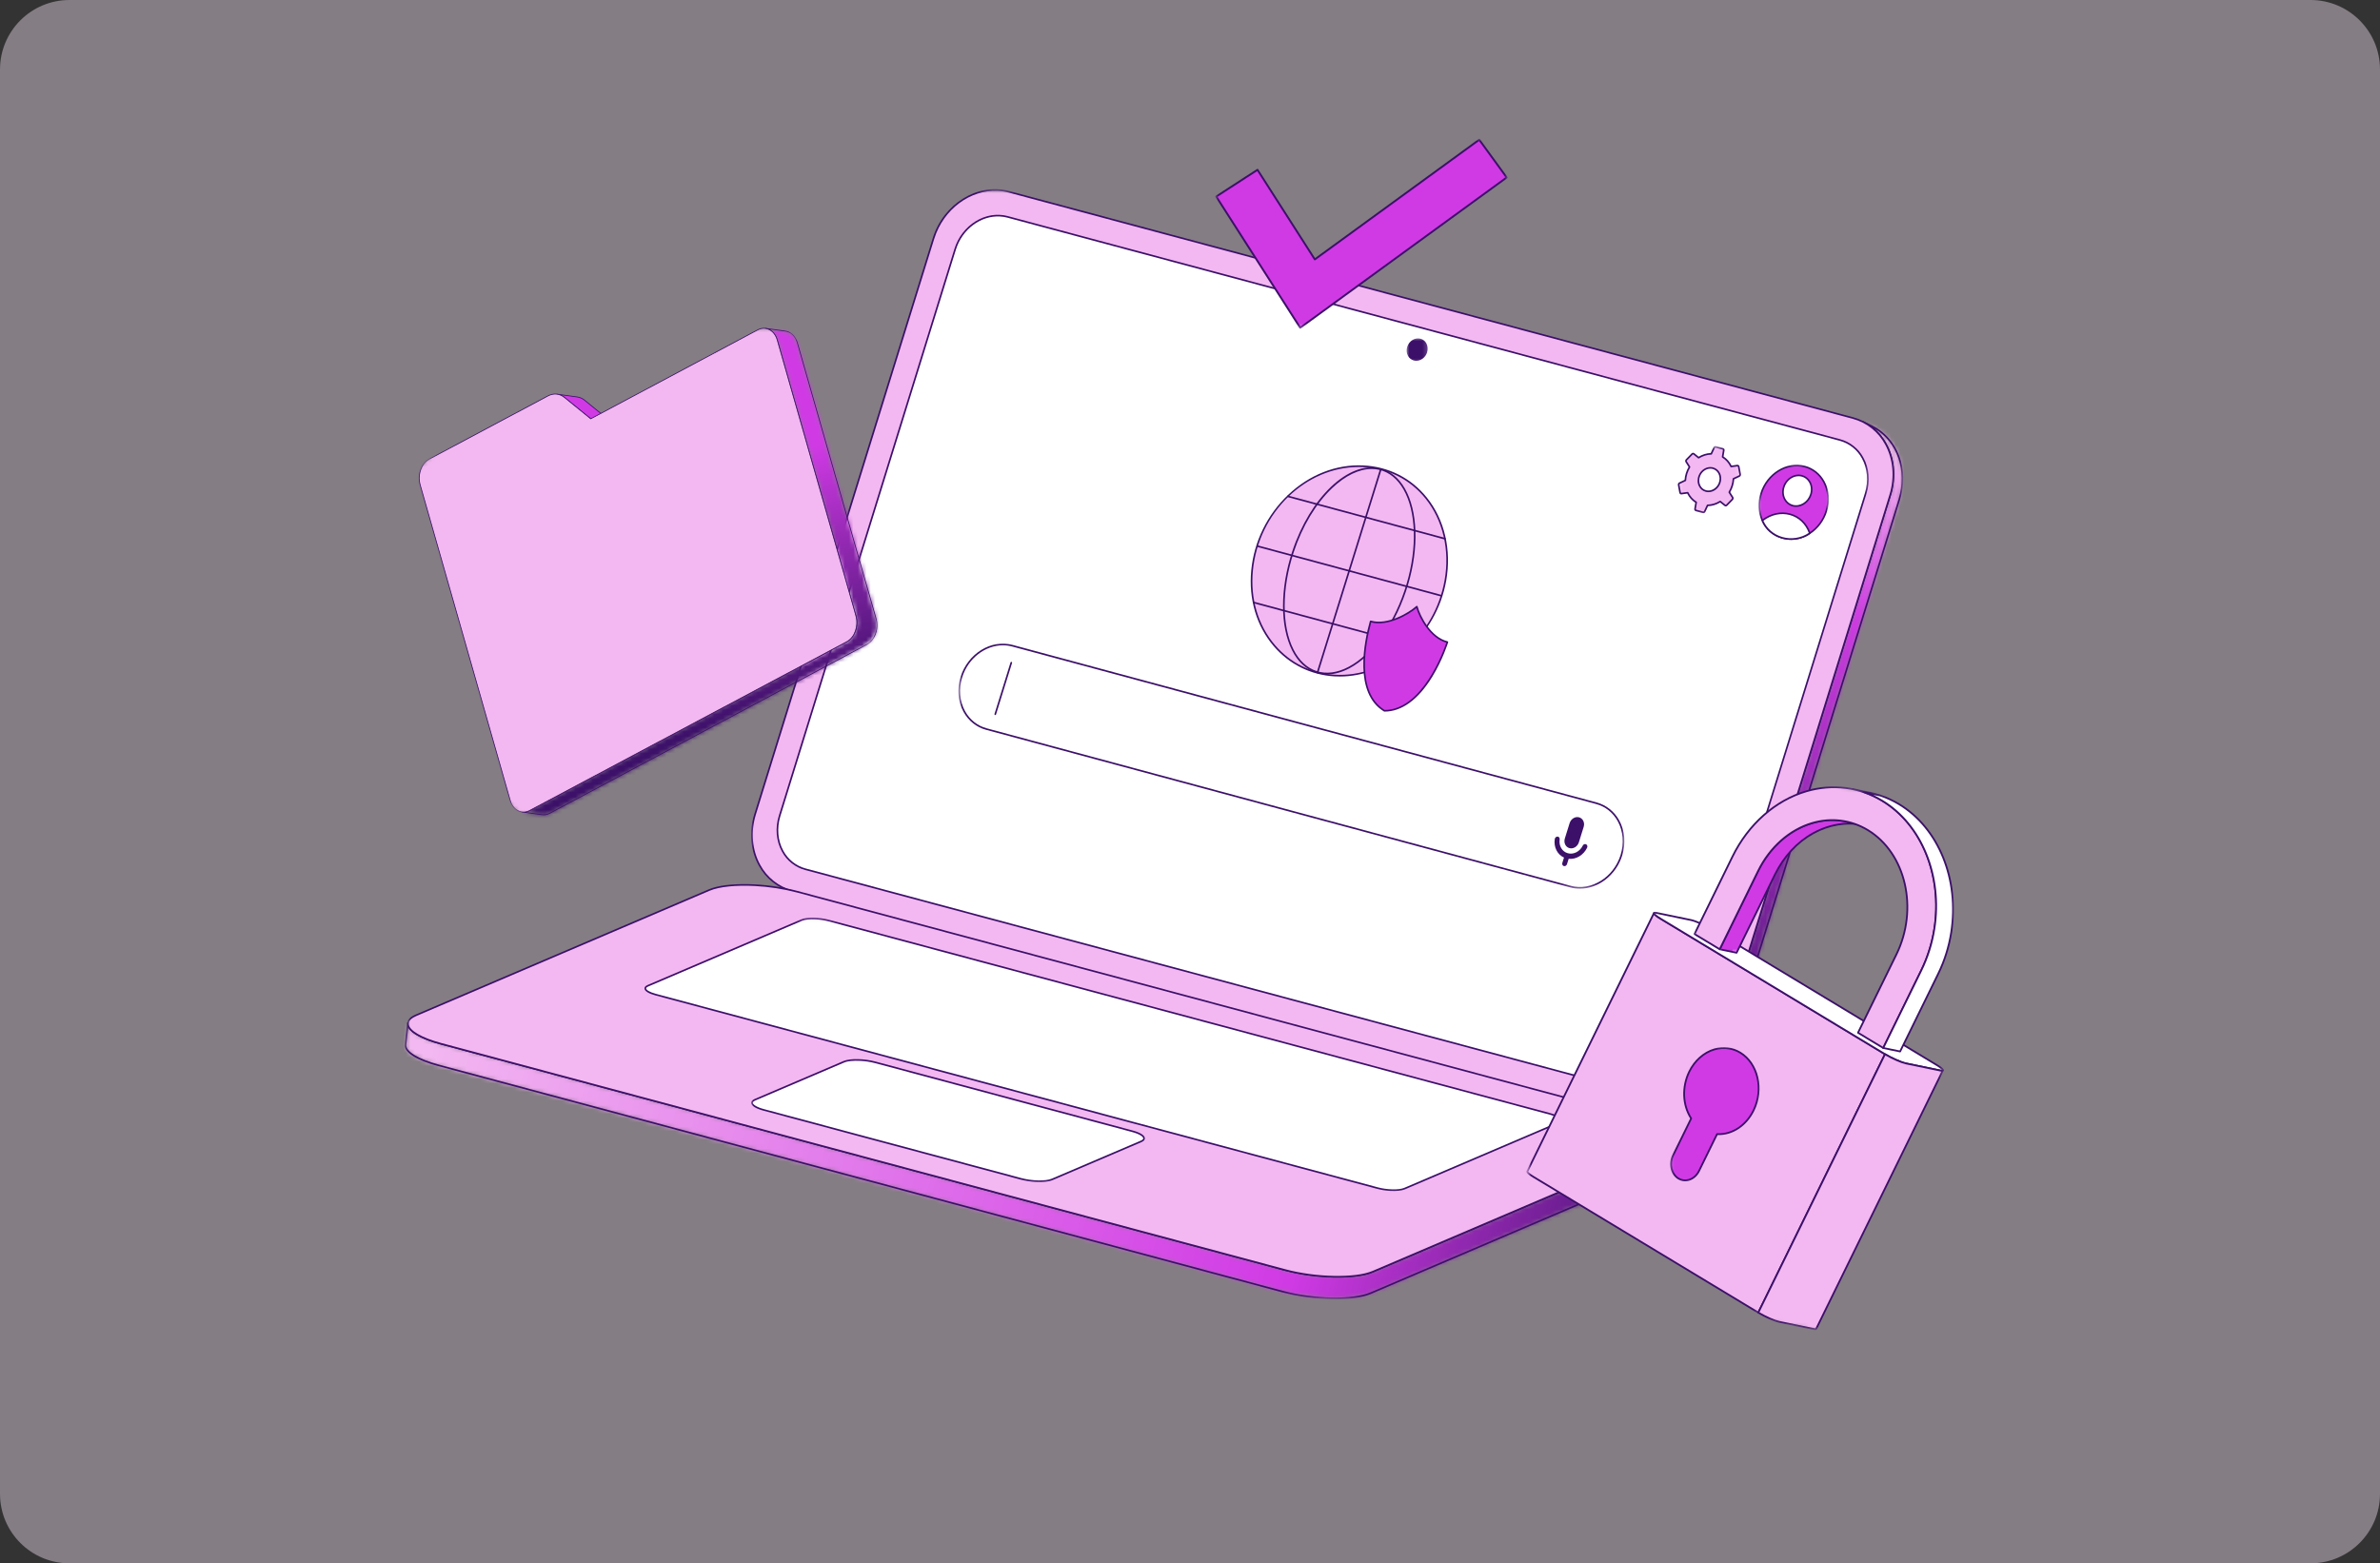 <?xml version="1.0" encoding="UTF-8"?> <svg xmlns="http://www.w3.org/2000/svg" width="548" height="360" viewBox="0 0 548 360" fill="none"><rect x="0" y="0" width="548" height="360" fill="#333333" stroke="none"/><g clip-path="url(#clip0_7400_2837)"><path opacity="0.4" d="M532 0H16C7.163 0 0 7.163 0 16V344C0 352.837 7.163 360 16 360H532C540.837 360 548 352.837 548 344V16C548 7.163 540.837 0 532 0Z" fill="#FEEBFD"></path><mask id="mask0_7400_2837" style="mask-type:luminance" maskUnits="userSpaceOnUse" x="179" y="204" width="6" height="4"><path d="M179.845 204.003H184.983V207.086H179.845V204.003Z" fill="white"></path></mask><g mask="url(#mask0_7400_2837)"><mask id="mask1_7400_2837" style="mask-type:luminance" maskUnits="userSpaceOnUse" x="90" y="36" width="352" height="270"><path d="M103.881 36.952L441.182 54.696L427.986 305.582L90.685 287.842L103.881 36.952Z" fill="white"></path></mask><g mask="url(#mask1_7400_2837)"><path d="M182.426 205.223L184.513 206.255C183.742 206.05 183 205.769 182.285 205.416L180.198 204.385C180.913 204.738 181.655 205.019 182.426 205.223Z" fill="white"></path><path d="M184.505 206.443C184.489 206.443 184.477 206.443 184.465 206.439C183.682 206.231 182.927 205.946 182.201 205.589L180.118 204.557H180.114C180.001 204.501 179.973 204.417 180.03 204.304C180.086 204.188 180.17 204.16 180.282 204.216C180.985 204.565 181.715 204.838 182.474 205.043C182.486 205.043 182.498 205.047 182.51 205.055L184.597 206.086C184.689 206.13 184.721 206.203 184.697 206.303C184.669 206.403 184.605 206.451 184.501 206.443H184.505Z" fill="#3C1069"></path></g></g><mask id="mask2_7400_2837" style="mask-type:luminance" maskUnits="userSpaceOnUse" x="181" y="205" width="199" height="54"><path d="M181.9 205.031H379.173V258.459H181.9V205.031Z" fill="white"></path></mask><g mask="url(#mask2_7400_2837)"><mask id="mask3_7400_2837" style="mask-type:luminance" maskUnits="userSpaceOnUse" x="90" y="36" width="352" height="270"><path d="M103.881 36.952L441.182 54.696L427.986 305.582L90.685 287.842L103.881 36.952Z" fill="white"></path></mask><g mask="url(#mask3_7400_2837)"><path d="M376.773 257.323L378.86 258.354L184.513 206.255L182.426 205.223L376.773 257.323Z" fill="#3C1069"></path></g></g><mask id="mask4_7400_2837" style="mask-type:luminance" maskUnits="userSpaceOnUse" x="181" y="204" width="199" height="56"><path d="M181.9 204.003H379.173V259.486H181.9V204.003Z" fill="white"></path></mask><g mask="url(#mask4_7400_2837)"><mask id="mask5_7400_2837" style="mask-type:luminance" maskUnits="userSpaceOnUse" x="90" y="36" width="352" height="270"><path d="M103.881 36.952L441.182 54.696L427.986 305.582L90.685 287.842L103.881 36.952Z" fill="white"></path></mask><g mask="url(#mask5_7400_2837)"><path d="M378.852 258.543C378.836 258.543 378.824 258.543 378.812 258.539L184.465 206.435C184.453 206.435 184.441 206.431 184.429 206.423L182.342 205.392C182.237 205.344 182.205 205.263 182.245 205.155C182.285 205.047 182.362 205.007 182.474 205.039L376.821 257.138C376.833 257.142 376.845 257.146 376.857 257.154L378.944 258.186C379.037 258.23 379.069 258.302 379.045 258.403C379.017 258.503 378.952 258.551 378.848 258.543H378.852ZM184.581 206.074L377.054 257.676L376.705 257.504L184.232 205.902L184.581 206.074Z" fill="#3C1069"></path></g></g><mask id="mask6_7400_2837" style="mask-type:luminance" maskUnits="userSpaceOnUse" x="376" y="96" width="63" height="164"><path d="M376.091 96.12H438.766V259.486H376.091V96.12Z" fill="white"></path></mask><g mask="url(#mask6_7400_2837)"><mask id="mask7_7400_2837" style="mask-type:luminance" maskUnits="userSpaceOnUse" x="90" y="36" width="352" height="270"><path d="M103.881 36.952L441.182 54.696L427.986 305.582L90.685 287.842L103.881 36.952Z" fill="white"></path></mask><g mask="url(#mask7_7400_2837)"><mask id="mask8_7400_2837" style="mask-type:luminance" maskUnits="userSpaceOnUse" x="376" y="97" width="63" height="162"><path d="M430.98 98.138L428.893 97.107C434.592 99.924 437.397 106.98 435.23 113.976L394.152 246.575C391.719 254.429 383.941 259.245 376.773 257.323L378.86 258.354C386.028 260.277 393.806 255.461 396.243 247.606L437.317 115.007C439.484 108.012 436.683 100.956 430.98 98.138Z" fill="white"></path></mask><g mask="url(#mask8_7400_2837)"><path d="M376.945 93.82L368.212 259.827L439.312 263.568L448.041 97.56L376.945 93.82Z" fill="url(#paint0_linear_7400_2837)"></path></g></g></g><mask id="mask9_7400_2837" style="mask-type:luminance" maskUnits="userSpaceOnUse" x="376" y="96" width="63" height="164"><path d="M376.091 96.12H438.766V259.486H376.091V96.12Z" fill="white"></path></mask><g mask="url(#mask9_7400_2837)"><mask id="mask10_7400_2837" style="mask-type:luminance" maskUnits="userSpaceOnUse" x="90" y="36" width="352" height="270"><path d="M103.881 36.952L441.182 54.696L427.986 305.582L90.685 287.842L103.881 36.952Z" fill="white"></path></mask><g mask="url(#mask10_7400_2837)"><path d="M381.397 258.948C380.522 258.904 379.659 258.764 378.812 258.539C378.8 258.535 378.788 258.531 378.776 258.527L376.689 257.496C376.584 257.443 376.552 257.363 376.592 257.255C376.633 257.146 376.709 257.11 376.821 257.138C383.877 259.033 391.571 254.269 393.971 246.519L435.045 113.92C437.157 107.105 434.532 100.109 428.808 97.279C428.688 97.223 428.66 97.139 428.716 97.022C428.776 96.906 428.861 96.878 428.973 96.938L431.064 97.97C436.956 100.88 439.665 108.072 437.498 115.063L396.423 247.662C394.252 254.666 387.85 259.29 381.397 258.948ZM378.928 258.178C385.98 260.056 393.662 255.292 396.062 247.55L437.137 114.951C439.159 108.425 436.835 101.73 431.606 98.692C435.627 102.196 437.225 108.184 435.411 114.032L394.336 246.631C392.165 253.635 385.763 258.254 379.31 257.917C378.932 257.897 378.555 257.861 378.178 257.805L378.928 258.178Z" fill="#3C1069"></path></g></g><mask id="mask11_7400_2837" style="mask-type:luminance" maskUnits="userSpaceOnUse" x="172" y="43" width="265" height="216"><path d="M172.653 43.719H436.711V258.459H172.653V43.719Z" fill="white"></path></mask><g mask="url(#mask11_7400_2837)"><mask id="mask12_7400_2837" style="mask-type:luminance" maskUnits="userSpaceOnUse" x="90" y="36" width="352" height="270"><path d="M103.881 36.952L441.182 54.696L427.986 305.582L90.685 287.842L103.881 36.952Z" fill="white"></path></mask><g mask="url(#mask12_7400_2837)"><path d="M426.661 96.268C433.829 98.19 437.662 106.121 435.23 113.976L394.152 246.575C391.72 254.429 383.941 259.245 376.773 257.323L182.426 205.223C175.262 203.301 171.429 195.374 173.861 187.516L214.94 54.916C217.372 47.062 225.154 42.25 232.314 44.168L426.661 96.268Z" fill="#F3B8F1"></path></g></g><mask id="mask13_7400_2837" style="mask-type:luminance" maskUnits="userSpaceOnUse" x="172" y="42" width="265" height="217"><path d="M172.653 42.691H436.711V258.459H172.653V42.691Z" fill="white"></path></mask><g mask="url(#mask13_7400_2837)"><mask id="mask14_7400_2837" style="mask-type:luminance" maskUnits="userSpaceOnUse" x="90" y="36" width="352" height="270"><path d="M103.881 36.952L441.182 54.696L427.986 305.582L90.685 287.842L103.881 36.952Z" fill="white"></path></mask><g mask="url(#mask14_7400_2837)"><path d="M379.309 257.917C378.434 257.873 377.572 257.732 376.725 257.508L182.377 205.404C180.736 204.962 179.251 204.212 177.918 203.156C176.586 202.101 175.518 200.825 174.712 199.331C172.793 195.86 172.42 191.533 173.68 187.463L214.755 54.864C217.215 46.922 225.114 42.041 232.366 43.988L426.713 96.087C428.351 96.533 429.84 97.279 431.172 98.335C432.505 99.391 433.572 100.667 434.379 102.164C436.298 105.636 436.671 109.962 435.411 114.032L394.332 246.631C392.165 253.635 385.763 258.258 379.309 257.917ZM229.757 43.956C223.472 43.627 217.239 48.138 215.12 54.977L174.045 187.576C172.813 191.549 173.178 195.767 175.045 199.151C175.827 200.6 176.863 201.836 178.151 202.859C179.444 203.883 180.884 204.609 182.474 205.039L376.821 257.142C383.877 259.033 391.571 254.269 393.971 246.519L435.049 113.92C436.277 109.946 435.912 105.728 434.046 102.349C433.263 100.9 432.228 99.659 430.935 98.636C429.647 97.613 428.202 96.886 426.613 96.453L232.266 44.353C231.443 44.132 230.608 44 229.757 43.956Z" fill="#3C1069"></path></g></g><mask id="mask15_7400_2837" style="mask-type:luminance" maskUnits="userSpaceOnUse" x="178" y="48" width="253" height="205"><path d="M178.818 48.856H430.546V252.294H178.818V48.856Z" fill="white"></path></mask><g mask="url(#mask15_7400_2837)"><mask id="mask16_7400_2837" style="mask-type:luminance" maskUnits="userSpaceOnUse" x="90" y="36" width="352" height="270"><path d="M103.881 36.952L441.182 54.696L427.986 305.582L90.685 287.842L103.881 36.952Z" fill="white"></path></mask><g mask="url(#mask16_7400_2837)"><path d="M423.651 101.321L231.985 49.94C227.012 48.607 221.618 51.947 219.928 57.389L179.504 187.897C177.814 193.343 180.475 198.838 185.444 200.17L377.11 251.555C382.075 252.884 387.473 249.553 389.163 244.102L429.587 113.594C431.273 108.152 428.616 102.654 423.651 101.321Z" fill="white"></path></g></g><mask id="mask17_7400_2837" style="mask-type:luminance" maskUnits="userSpaceOnUse" x="177" y="48" width="254" height="205"><path d="M177.79 48.856H430.546V252.294H177.79V48.856Z" fill="white"></path></mask><g mask="url(#mask17_7400_2837)"><mask id="mask18_7400_2837" style="mask-type:luminance" maskUnits="userSpaceOnUse" x="90" y="36" width="352" height="270"><path d="M103.881 36.952L441.182 54.696L427.986 305.582L90.685 287.842L103.881 36.952Z" fill="white"></path></mask><g mask="url(#mask18_7400_2837)"><path d="M378.868 252.021C378.254 251.993 377.652 251.897 377.062 251.736L185.396 200.355C184.252 200.046 183.213 199.52 182.282 198.782C181.35 198.047 180.604 197.156 180.042 196.109C178.705 193.692 178.445 190.678 179.32 187.841L219.748 57.333C221.462 51.798 226.972 48.399 232.033 49.755L423.699 101.14C424.843 101.449 425.883 101.971 426.81 102.71C427.741 103.444 428.487 104.335 429.049 105.379C430.386 107.799 430.647 110.817 429.768 113.651L389.344 244.159C387.83 249.039 383.367 252.258 378.868 252.021ZM230.203 49.852C225.872 49.623 221.57 52.733 220.113 57.445L179.685 187.953C178.834 190.69 179.087 193.596 180.371 195.928C180.913 196.927 181.627 197.778 182.514 198.485C183.405 199.191 184.397 199.693 185.496 199.99L377.162 251.371C382.023 252.675 387.325 249.388 388.978 244.046L429.407 113.538C430.253 110.801 430.005 107.895 428.716 105.563C428.178 104.564 427.464 103.713 426.577 103.007C425.686 102.304 424.695 101.803 423.599 101.506L231.933 50.12C231.367 49.972 230.789 49.88 230.203 49.852Z" fill="#3C1069"></path></g></g><mask id="mask19_7400_2837" style="mask-type:luminance" maskUnits="userSpaceOnUse" x="323" y="77" width="6" height="7"><path d="M323.69 77.625H328.827V83.79H323.69V77.625Z" fill="white"></path></mask><g mask="url(#mask19_7400_2837)"><mask id="mask20_7400_2837" style="mask-type:luminance" maskUnits="userSpaceOnUse" x="90" y="36" width="352" height="270"><path d="M103.881 36.952L441.182 54.696L427.986 305.582L90.685 287.842L103.881 36.952Z" fill="white"></path></mask><g mask="url(#mask20_7400_2837)"><path d="M327.021 78.183C325.853 77.87 324.589 78.657 324.192 79.937C323.794 81.221 324.416 82.51 325.584 82.823C326.756 83.136 328.025 82.353 328.422 81.073C328.819 79.793 328.193 78.496 327.021 78.183Z" fill="#3C1069"></path><path d="M325.99 83.076C325.612 83.059 325.263 82.947 324.942 82.742C324.621 82.542 324.368 82.273 324.188 81.94C323.838 81.278 323.778 80.595 324.011 79.885C324.436 78.508 325.809 77.661 327.069 78.002C327.675 78.163 328.125 78.52 328.422 79.07C328.771 79.728 328.831 80.419 328.603 81.129C328.225 82.337 327.113 83.136 325.99 83.076ZM326.596 78.308C325.645 78.259 324.697 78.95 324.372 79.993C324.176 80.603 324.224 81.189 324.521 81.755C324.766 82.209 325.139 82.506 325.637 82.638C326.704 82.927 327.872 82.197 328.237 81.017C328.438 80.406 328.386 79.821 328.089 79.251C327.844 78.797 327.471 78.504 326.973 78.368C326.849 78.336 326.724 78.316 326.596 78.308Z" fill="#3C1069"></path></g></g><mask id="mask21_7400_2837" style="mask-type:luminance" maskUnits="userSpaceOnUse" x="92" y="234" width="295" height="66"><path d="M92.511 234.827H386.365V299.557H92.511V234.827Z" fill="white"></path></mask><g mask="url(#mask21_7400_2837)"><mask id="mask22_7400_2837" style="mask-type:luminance" maskUnits="userSpaceOnUse" x="90" y="36" width="352" height="270"><path d="M103.881 36.952L441.182 54.696L427.986 305.582L90.685 287.842L103.881 36.952Z" fill="white"></path></mask><g mask="url(#mask22_7400_2837)"><mask id="mask23_7400_2837" style="mask-type:luminance" maskUnits="userSpaceOnUse" x="93" y="235" width="293" height="64"><path d="M383.6 264.01L316.097 292.843C312.095 294.552 303.045 294.38 295.88 292.461L101.533 240.358C96.508 239.013 93.747 237.163 93.924 235.59L93.366 240.558C93.185 242.132 95.951 243.982 100.975 245.327L295.323 297.43C302.487 299.349 311.533 299.521 315.535 297.811L383.038 268.978C384.234 268.465 384.844 267.846 384.921 267.176L385.478 262.207C385.402 262.878 384.796 263.496 383.6 264.01Z" fill="white"></path></mask><g mask="url(#mask23_7400_2837)"><path d="M93.992 220.258L89.834 299.345L384.672 314.853L388.834 235.766L93.992 220.258Z" fill="url(#paint1_linear_7400_2837)"></path></g></g></g><mask id="mask24_7400_2837" style="mask-type:luminance" maskUnits="userSpaceOnUse" x="92" y="234" width="295" height="66"><path d="M92.511 234.827H386.365V299.557H92.511V234.827Z" fill="white"></path></mask><g mask="url(#mask24_7400_2837)"><mask id="mask25_7400_2837" style="mask-type:luminance" maskUnits="userSpaceOnUse" x="90" y="36" width="352" height="270"><path d="M103.881 36.952L441.182 54.696L427.986 305.582L90.685 287.842L103.881 36.952Z" fill="white"></path></mask><g mask="url(#mask25_7400_2837)"><path d="M305.015 299.108C301.716 298.943 298.469 298.446 295.274 297.611L100.927 245.511C95.874 244.155 92.976 242.296 93.177 240.534L93.735 235.57C93.751 235.441 93.819 235.385 93.943 235.401C94.072 235.413 94.128 235.485 94.112 235.61C93.943 237.123 96.877 238.913 101.585 240.177L295.932 292.277C303.048 294.183 312.059 294.36 316.02 292.67L383.524 263.833C384.611 263.367 385.221 262.797 385.29 262.183C385.306 262.059 385.374 262.003 385.502 262.015C385.627 262.031 385.683 262.099 385.671 262.228L385.109 267.196C385.025 267.963 384.35 268.621 383.114 269.151L315.611 297.988C313.307 298.971 309.333 299.337 305.015 299.108ZM93.996 236.657L93.554 240.579C93.382 242.092 96.315 243.882 101.023 245.146L295.37 297.246C302.486 299.152 311.501 299.329 315.462 297.639L382.966 268.802C384.049 268.336 384.663 267.766 384.732 267.152L385.173 263.223C384.74 263.644 384.238 263.965 383.672 264.182L316.169 293.019C312.143 294.737 303.02 294.573 295.832 292.642L101.485 240.542C97.467 239.467 94.814 238.07 93.996 236.657Z" fill="#3C1069"></path></g></g><mask id="mask26_7400_2837" style="mask-type:luminance" maskUnits="userSpaceOnUse" x="93" y="202" width="294" height="93"><path d="M93.538 202.976H386.365V294.42H93.538V202.976Z" fill="white"></path></mask><g mask="url(#mask26_7400_2837)"><mask id="mask27_7400_2837" style="mask-type:luminance" maskUnits="userSpaceOnUse" x="90" y="36" width="352" height="270"><path d="M103.881 36.952L441.182 54.696L427.986 305.582L90.685 287.842L103.881 36.952Z" fill="white"></path></mask><g mask="url(#mask27_7400_2837)"><path d="M377.873 257.439C385.037 259.358 387.601 262.3 383.6 264.009L316.096 292.843C312.095 294.552 303.044 294.38 295.88 292.461L101.533 240.358C94.369 238.439 91.804 235.497 95.806 233.788L163.309 204.95C167.311 203.245 176.357 203.413 183.525 205.336L377.873 257.439Z" fill="#F3B8F1"></path><path d="M305.573 294.143C302.278 293.974 299.031 293.477 295.832 292.646L101.485 240.542C96.749 239.274 93.847 237.516 93.731 235.838C93.687 235.232 94 234.353 95.73 233.615L163.233 204.778C167.259 203.056 176.386 203.225 183.574 205.151L377.921 257.255C382.657 258.523 385.555 260.281 385.675 261.959C385.715 262.565 385.406 263.444 383.672 264.182L316.169 293.019C313.865 294.003 309.896 294.368 305.573 294.143ZM173.789 204.027C169.534 203.806 165.637 204.164 163.382 205.127L95.878 233.96C95.035 234.321 94.044 234.935 94.108 235.814C94.213 237.295 97.078 238.969 101.585 240.177L295.933 292.277C303.049 294.187 312.059 294.36 316.02 292.67L383.524 263.833C384.367 263.476 385.358 262.862 385.294 261.983C385.189 260.498 382.328 258.828 377.825 257.62L183.477 205.52C180.299 204.693 177.068 204.196 173.789 204.027Z" fill="#3C1069"></path></g></g><mask id="mask28_7400_2837" style="mask-type:luminance" maskUnits="userSpaceOnUse" x="147" y="211" width="213" height="64"><path d="M147.994 211.195H359.651V274.898H147.994V211.195Z" fill="white"></path></mask><g mask="url(#mask28_7400_2837)"><mask id="mask29_7400_2837" style="mask-type:luminance" maskUnits="userSpaceOnUse" x="90" y="36" width="352" height="270"><path d="M103.881 36.952L441.182 54.696L427.986 305.582L90.685 287.842L103.881 36.952Z" fill="white"></path></mask><g mask="url(#mask29_7400_2837)"><path d="M357.067 256.556L190.826 211.986C188.619 211.396 185.83 211.344 184.597 211.87L149.162 227.005C147.93 227.53 148.724 228.438 150.932 229.028L317.172 273.598C319.38 274.188 322.161 274.24 323.393 273.714L358.829 258.579C360.061 258.053 359.274 257.146 357.067 256.556Z" fill="white"></path><path d="M320.138 274.244C319.119 274.192 318.111 274.039 317.124 273.778L150.88 229.212C149.342 228.799 148.435 228.229 148.391 227.647C148.375 227.418 148.483 227.089 149.085 226.832L184.521 211.693C185.785 211.155 188.635 211.203 190.874 211.805L357.115 256.372C358.652 256.781 359.555 257.355 359.599 257.937C359.615 258.166 359.507 258.495 358.901 258.752L323.465 273.891C322.743 274.2 321.495 274.316 320.138 274.244ZM187.812 211.713C186.524 211.645 185.352 211.753 184.673 212.042L149.238 227.181C149.057 227.258 148.756 227.418 148.772 227.619C148.792 227.944 149.487 228.446 150.98 228.847L317.22 273.413C319.388 273.995 322.121 274.051 323.317 273.542L358.752 258.403C358.933 258.326 359.234 258.166 359.218 257.961C359.198 257.64 358.507 257.138 357.018 256.737L190.774 212.171C189.803 211.918 188.815 211.765 187.812 211.713Z" fill="#3C1069"></path></g></g><mask id="mask30_7400_2837" style="mask-type:luminance" maskUnits="userSpaceOnUse" x="172" y="244" width="93" height="29"><path d="M172.653 244.074H264.097V272.843H172.653V244.074Z" fill="white"></path></mask><g mask="url(#mask30_7400_2837)"><mask id="mask31_7400_2837" style="mask-type:luminance" maskUnits="userSpaceOnUse" x="90" y="36" width="352" height="270"><path d="M103.881 36.952L441.182 54.696L427.986 305.582L90.685 287.842L103.881 36.952Z" fill="white"></path></mask><g mask="url(#mask31_7400_2837)"><path d="M260.714 260.498L201.522 244.632C198.97 243.946 195.747 243.886 194.322 244.496L173.825 253.253C172.4 253.859 173.311 254.907 175.864 255.589L235.055 271.459C237.604 272.141 240.827 272.205 242.252 271.595L262.753 262.837C264.177 262.231 263.266 261.184 260.714 260.498Z" fill="white"></path></g></g><mask id="mask32_7400_2837" style="mask-type:luminance" maskUnits="userSpaceOnUse" x="172" y="243" width="93" height="30"><path d="M172.653 243.047H264.097V272.843H172.653V243.047Z" fill="white"></path></mask><g mask="url(#mask32_7400_2837)"><mask id="mask33_7400_2837" style="mask-type:luminance" maskUnits="userSpaceOnUse" x="90" y="36" width="352" height="270"><path d="M103.881 36.952L441.182 54.696L427.986 305.582L90.685 287.842L103.881 36.952Z" fill="white"></path></mask><g mask="url(#mask33_7400_2837)"><path d="M238.495 272.177C237.311 272.117 236.151 271.94 235.007 271.643L175.811 255.774C174.049 255.3 173.01 254.65 172.962 253.988C172.946 253.735 173.066 253.37 173.748 253.077L194.246 244.319C195.702 243.697 198.99 243.753 201.57 244.448L260.762 260.317C262.528 260.791 263.563 261.437 263.611 262.099C263.631 262.356 263.507 262.721 262.825 263.014L242.324 271.772C241.489 272.129 240.052 272.261 238.495 272.177ZM198.042 244.287C196.549 244.207 195.185 244.331 194.398 244.668L173.897 253.426C173.68 253.518 173.323 253.711 173.339 253.964C173.367 254.345 174.174 254.943 175.912 255.409L235.103 271.274C237.616 271.948 240.786 272.013 242.175 271.423L262.676 262.665C262.893 262.573 263.25 262.38 263.234 262.127C263.206 261.742 262.399 261.148 260.665 260.682L201.47 244.813C200.346 244.52 199.202 244.343 198.042 244.287Z" fill="#3C1069"></path></g></g><mask id="mask34_7400_2837" style="mask-type:luminance" maskUnits="userSpaceOnUse" x="351" y="210" width="84" height="93"><path d="M351.432 210.168H434.656V302.64H351.432V210.168Z" fill="white"></path></mask><g mask="url(#mask34_7400_2837)"><mask id="mask35_7400_2837" style="mask-type:luminance" maskUnits="userSpaceOnUse" x="347" y="171" width="112" height="139"><path d="M458.184 187.15L369.067 171.213L347.169 293.649L436.286 309.587L458.184 187.15Z" fill="white"></path></mask><g mask="url(#mask35_7400_2837)"><path d="M380.831 210.252C380.743 210.433 381.268 210.902 382.32 211.537L434.026 242.754L404.852 302.262L353.142 271.045C352.094 270.411 351.568 269.941 351.657 269.761L380.831 210.252Z" fill="#F3B8F1"></path></g></g><mask id="mask36_7400_2837" style="mask-type:luminance" maskUnits="userSpaceOnUse" x="351" y="209" width="84" height="94"><path d="M351.432 209.141H434.656V302.64H351.432V209.141Z" fill="white"></path></mask><g mask="url(#mask36_7400_2837)"><mask id="mask37_7400_2837" style="mask-type:luminance" maskUnits="userSpaceOnUse" x="347" y="171" width="112" height="139"><path d="M458.184 187.15L369.067 171.213L347.169 293.649L436.286 309.587L458.184 187.15Z" fill="white"></path></mask><g mask="url(#mask37_7400_2837)"><path d="M404.816 302.467C404.848 302.471 404.88 302.471 404.908 302.459C404.964 302.443 405.012 302.407 405.036 302.355L434.215 242.846C434.259 242.75 434.227 242.633 434.135 242.577L382.424 211.36C381.28 210.67 381.068 210.361 381.036 210.296C381.052 210.204 381.007 210.112 380.923 210.068C380.819 210.019 380.694 210.06 380.646 210.164L351.472 269.673C351.404 269.813 351.243 270.138 353.037 271.222L404.743 302.439C404.768 302.451 404.792 302.463 404.816 302.467ZM433.757 242.834L404.764 301.969L353.25 270.869C352.138 270.198 351.905 269.889 351.861 269.813L380.839 210.71C381.056 210.939 381.461 211.26 382.212 211.713L433.757 242.834Z" fill="#3C1069"></path></g></g><mask id="mask38_7400_2837" style="mask-type:luminance" maskUnits="userSpaceOnUse" x="384" y="240" width="22" height="33"><path d="M384.311 240.992H405.887V272.843H384.311V240.992Z" fill="white"></path></mask><g mask="url(#mask38_7400_2837)"><mask id="mask39_7400_2837" style="mask-type:luminance" maskUnits="userSpaceOnUse" x="347" y="171" width="112" height="139"><path d="M458.184 187.15L369.067 171.213L347.169 293.65L436.286 309.587L458.184 187.15Z" fill="white"></path></mask><g mask="url(#mask39_7400_2837)"><path d="M385.241 266.028L389.395 257.556C387.469 254.614 387.18 250.408 388.954 246.787C391.35 241.899 396.608 239.936 400.694 242.405C404.779 244.869 406.148 250.833 403.752 255.722C401.978 259.342 398.635 261.361 395.36 261.16L391.21 269.628C390.246 271.591 388.119 272.386 386.478 271.394C384.836 270.403 384.278 267.991 385.241 266.028Z" fill="#D03AE5"></path><path d="M387.449 271.98C387.931 272.065 388.436 272.037 388.93 271.892C389.969 271.587 390.869 270.796 391.394 269.721L395.488 261.373C398.9 261.517 402.203 259.346 403.937 255.81C406.377 250.837 404.968 244.745 400.802 242.224C398.956 241.112 396.784 240.839 394.689 241.454C392.201 242.184 390.046 244.094 388.769 246.695C387.036 250.231 387.192 254.485 389.159 257.572L385.057 265.936C384.046 267.995 384.636 270.524 386.373 271.571C386.706 271.776 387.072 271.912 387.449 271.98ZM398.145 241.654C398.996 241.807 399.823 242.116 400.585 242.577C404.575 244.989 405.915 250.841 403.567 255.629C401.882 259.065 398.667 261.156 395.372 260.955C395.291 260.951 395.211 260.995 395.175 261.072L391.025 269.536C390.547 270.512 389.741 271.226 388.814 271.495C388.047 271.72 387.256 271.623 386.586 271.218C385.029 270.279 384.511 267.991 385.43 266.117L389.58 257.648C389.612 257.584 389.608 257.504 389.568 257.443C387.622 254.469 387.453 250.323 389.139 246.88C390.367 244.379 392.43 242.545 394.806 241.851C395.918 241.522 397.053 241.462 398.145 241.654Z" fill="#3C1069"></path></g></g><mask id="mask40_7400_2837" style="mask-type:luminance" maskUnits="userSpaceOnUse" x="380" y="210" width="69" height="38"><path d="M380.201 210.168H448.013V247.157H380.201V210.168Z" fill="white"></path></mask><g mask="url(#mask40_7400_2837)"><mask id="mask41_7400_2837" style="mask-type:luminance" maskUnits="userSpaceOnUse" x="347" y="171" width="112" height="139"><path d="M458.184 187.15L369.067 171.213L347.169 293.649L436.286 309.587L458.184 187.15Z" fill="white"></path></mask><g mask="url(#mask41_7400_2837)"><path d="M394.16 213.993C392.586 213.042 390.427 212.086 389.343 211.862L381.437 210.224C380.349 209.999 380.747 210.585 382.32 211.537L434.026 242.754C435.603 243.705 437.759 244.656 438.846 244.881L446.753 246.523C447.837 246.747 447.443 246.161 445.866 245.21L394.16 213.993Z" fill="white"></path></g></g><mask id="mask42_7400_2837" style="mask-type:luminance" maskUnits="userSpaceOnUse" x="380" y="209" width="69" height="39"><path d="M380.201 209.141H448.013V247.157H380.201V209.141Z" fill="white"></path></mask><g mask="url(#mask42_7400_2837)"><mask id="mask43_7400_2837" style="mask-type:luminance" maskUnits="userSpaceOnUse" x="347" y="171" width="112" height="139"><path d="M458.184 187.15L369.067 171.213L347.169 293.649L436.286 309.587L458.184 187.15Z" fill="white"></path></mask><g mask="url(#mask43_7400_2837)"><path d="M446.813 246.743C447.122 246.799 447.451 246.807 447.552 246.563C447.604 246.422 447.732 246.093 445.974 245.034L394.264 213.816C392.675 212.857 390.487 211.89 389.384 211.661L381.477 210.023C381.144 209.951 380.747 209.907 380.638 210.184C380.582 210.325 380.454 210.65 382.211 211.713L433.922 242.93C435.507 243.89 437.699 244.857 438.802 245.086L446.709 246.723C446.745 246.731 446.777 246.735 446.813 246.743ZM447.09 246.362C447.026 246.358 446.93 246.346 446.793 246.318L438.887 244.68C437.823 244.46 435.688 243.516 434.134 242.577L382.424 211.36C381.545 210.83 381.216 210.525 381.096 210.385C381.16 210.385 381.256 210.397 381.393 210.425L389.299 212.066C390.367 212.287 392.498 213.23 394.051 214.169L445.762 245.383C446.641 245.916 446.97 246.218 447.09 246.362Z" fill="#3C1069"></path></g></g><mask id="mask44_7400_2837" style="mask-type:luminance" maskUnits="userSpaceOnUse" x="428" y="237" width="9" height="6"><path d="M428.491 237.91H436.711V242.019H428.491V237.91Z" fill="white"></path></mask><g mask="url(#mask44_7400_2837)"><mask id="mask45_7400_2837" style="mask-type:luminance" maskUnits="userSpaceOnUse" x="347" y="171" width="112" height="139"><path d="M458.183 187.15L369.067 171.213L347.169 293.65L436.285 309.587L458.183 187.15Z" fill="white"></path></mask><g mask="url(#mask45_7400_2837)"><path d="M434.921 240.153C436.522 241.12 436.927 241.718 435.824 241.49C434.716 241.261 432.517 240.29 430.915 239.322C429.314 238.355 428.904 237.753 430.012 237.982C431.12 238.215 433.319 239.186 434.921 240.153Z" fill="white"></path></g></g><mask id="mask46_7400_2837" style="mask-type:luminance" maskUnits="userSpaceOnUse" x="428" y="236" width="9" height="7"><path d="M428.491 236.882H436.711V242.019H428.491V236.882Z" fill="white"></path></mask><g mask="url(#mask46_7400_2837)"><mask id="mask47_7400_2837" style="mask-type:luminance" maskUnits="userSpaceOnUse" x="347" y="171" width="112" height="139"><path d="M458.183 187.15L369.067 171.213L347.169 293.649L436.285 309.587L458.183 187.15Z" fill="white"></path></mask><g mask="url(#mask47_7400_2837)"><path d="M435.884 241.71C436.197 241.766 436.534 241.778 436.631 241.53C436.687 241.389 436.815 241.056 435.029 239.976C433.408 238.997 431.18 238.014 430.057 237.781C429.715 237.713 429.314 237.665 429.206 237.946C429.149 238.086 429.017 238.419 430.807 239.499C432.425 240.474 434.656 241.457 435.78 241.69C435.812 241.698 435.848 241.706 435.884 241.71ZM436.173 241.333C436.109 241.329 436.009 241.317 435.864 241.289C434.78 241.064 432.605 240.101 431.024 239.146C430.113 238.596 429.78 238.287 429.659 238.142C429.727 238.142 429.828 238.154 429.972 238.186C431.056 238.411 433.231 239.37 434.813 240.33C435.724 240.879 436.057 241.189 436.173 241.333Z" fill="#3C1069"></path></g></g><mask id="mask48_7400_2837" style="mask-type:luminance" maskUnits="userSpaceOnUse" x="391" y="214" width="9" height="6"><path d="M391.502 214.278H399.722V219.415H391.502V214.278Z" fill="white"></path></mask><g mask="url(#mask48_7400_2837)"><mask id="mask49_7400_2837" style="mask-type:luminance" maskUnits="userSpaceOnUse" x="347" y="171" width="112" height="139"><path d="M458.183 187.15L369.067 171.213L347.169 293.649L436.285 309.587L458.183 187.15Z" fill="white"></path></mask><g mask="url(#mask49_7400_2837)"><path d="M397.273 217.424C398.875 218.392 399.28 218.99 398.172 218.761C397.065 218.532 394.869 217.561 393.268 216.594C391.658 215.622 391.257 215.024 392.365 215.257C393.469 215.486 395.668 216.453 397.273 217.424Z" fill="white"></path><path d="M398.233 218.982C398.546 219.038 398.883 219.05 398.983 218.801C399.04 218.661 399.168 218.328 397.378 217.248C395.761 216.269 393.529 215.285 392.405 215.053C392.068 214.984 391.663 214.936 391.554 215.217C391.498 215.358 391.37 215.691 393.16 216.77C394.777 217.746 397.009 218.729 398.133 218.962C398.165 218.97 398.201 218.978 398.233 218.982ZM398.526 218.604C398.462 218.6 398.361 218.588 398.217 218.56C397.129 218.336 394.958 217.372 393.372 216.417C392.465 215.867 392.132 215.558 392.012 215.414C392.076 215.418 392.176 215.426 392.325 215.458C393.409 215.683 395.58 216.642 397.165 217.601C398.072 218.151 398.405 218.46 398.526 218.604Z" fill="#3C1069"></path></g></g><mask id="mask50_7400_2837" style="mask-type:luminance" maskUnits="userSpaceOnUse" x="403" y="242" width="46" height="65"><path d="M403.832 242.019H448.013V306.75H403.832V242.019Z" fill="white"></path></mask><g mask="url(#mask50_7400_2837)"><mask id="mask51_7400_2837" style="mask-type:luminance" maskUnits="userSpaceOnUse" x="347" y="171" width="112" height="139"><path d="M458.183 187.15L369.067 171.213L347.169 293.65L436.285 309.587L458.183 187.15Z" fill="white"></path></mask><g mask="url(#mask51_7400_2837)"><path d="M434.026 242.754C435.603 243.705 437.758 244.656 438.846 244.881L446.753 246.523C447.114 246.595 447.311 246.583 447.355 246.491L418.18 306.003C418.136 306.092 417.94 306.108 417.574 306.031L409.672 304.39C408.584 304.165 406.429 303.214 404.852 302.263L434.026 242.754Z" fill="#F3B8F1"></path><path d="M417.639 306.252C417.948 306.308 418.253 306.316 418.365 306.092L447.539 246.583C447.592 246.479 447.548 246.358 447.447 246.306C447.359 246.266 447.259 246.29 447.198 246.358C447.162 246.366 447.054 246.374 446.793 246.318L438.886 244.68C437.823 244.46 435.688 243.517 434.134 242.577C434.086 242.545 434.026 242.537 433.97 242.557C433.914 242.573 433.865 242.61 433.841 242.662L404.667 302.17C404.619 302.267 404.655 302.383 404.743 302.439C406.333 303.398 408.524 304.366 409.628 304.594L417.534 306.232C417.57 306.24 417.607 306.248 417.639 306.252ZM418.016 305.871C417.972 305.875 417.859 305.879 417.619 305.827L409.712 304.189C408.68 303.976 406.658 303.089 405.12 302.182L434.114 243.047C435.684 243.966 437.742 244.865 438.802 245.086L446.709 246.723C446.805 246.743 446.897 246.759 446.99 246.768L418.016 305.871Z" fill="#3C1069"></path></g></g><mask id="mask52_7400_2837" style="mask-type:luminance" maskUnits="userSpaceOnUse" x="395" y="188" width="35" height="32"><path d="M395.612 188.591H429.519V219.415H395.612V188.591Z" fill="white"></path></mask><g mask="url(#mask52_7400_2837)"><mask id="mask53_7400_2837" style="mask-type:luminance" maskUnits="userSpaceOnUse" x="347" y="171" width="112" height="139"><path d="M458.183 187.15L369.067 171.213L347.169 293.649L436.285 309.587L458.183 187.15Z" fill="white"></path></mask><g mask="url(#mask53_7400_2837)"><path d="M404.799 200.58C409.021 191.971 417.365 187.58 425.075 189.177L428.965 189.984C421.251 188.383 412.91 192.777 408.688 201.386L399.854 219.403L395.965 218.596L404.799 200.58Z" fill="#D03AE5"></path></g></g><mask id="mask54_7400_2837" style="mask-type:luminance" maskUnits="userSpaceOnUse" x="395" y="188" width="35" height="33"><path d="M395.612 188.591H429.519V220.443H395.612V188.591Z" fill="white"></path></mask><g mask="url(#mask54_7400_2837)"><mask id="mask55_7400_2837" style="mask-type:luminance" maskUnits="userSpaceOnUse" x="347" y="171" width="112" height="139"><path d="M458.183 187.15L369.067 171.213L347.169 293.649L436.285 309.587L458.183 187.15Z" fill="white"></path></mask><g mask="url(#mask55_7400_2837)"><path d="M399.818 219.608C399.911 219.624 399.999 219.576 400.039 219.495L408.873 201.479C410.904 197.341 413.926 194.074 417.618 192.039C421.182 190.068 425.196 189.414 428.921 190.185C429.037 190.213 429.141 190.136 429.165 190.024C429.189 189.912 429.117 189.803 429.005 189.779L425.116 188.977C421.295 188.182 417.181 188.856 413.529 190.871C409.764 192.95 406.682 196.277 404.615 200.491L395.781 218.508C395.753 218.564 395.753 218.632 395.781 218.689C395.809 218.745 395.861 218.785 395.925 218.801L399.814 219.604C399.814 219.608 399.818 219.608 399.818 219.608ZM425.433 189.462C422.708 189.526 419.95 190.277 417.418 191.678C413.653 193.757 410.567 197.08 408.504 201.294L399.738 219.17L396.27 218.448L404.984 200.672C407.015 196.534 410.037 193.267 413.729 191.232C417.293 189.265 421.307 188.607 425.035 189.378L425.433 189.462Z" fill="#3C1069"></path></g></g><mask id="mask56_7400_2837" style="mask-type:luminance" maskUnits="userSpaceOnUse" x="426" y="181" width="8" height="3"><path d="M426.437 181.399H433.629V183.454H426.437V181.399Z" fill="white"></path></mask><g mask="url(#mask56_7400_2837)"><mask id="mask57_7400_2837" style="mask-type:luminance" maskUnits="userSpaceOnUse" x="347" y="171" width="112" height="139"><path d="M458.184 187.15L369.067 171.213L347.169 293.649L436.286 309.587L458.184 187.15Z" fill="white"></path></mask><g mask="url(#mask57_7400_2837)"><path d="M429.062 182.382L432.951 183.189C432.144 182.92 431.333 182.699 430.511 182.531L426.625 181.724C427.444 181.893 428.255 182.113 429.062 182.382Z" fill="white"></path></g></g><mask id="mask58_7400_2837" style="mask-type:luminance" maskUnits="userSpaceOnUse" x="425" y="181" width="9" height="3"><path d="M425.409 181.399H433.629V183.454H425.409V181.399Z" fill="white"></path></mask><g mask="url(#mask58_7400_2837)"><mask id="mask59_7400_2837" style="mask-type:luminance" maskUnits="userSpaceOnUse" x="347" y="171" width="112" height="139"><path d="M458.184 187.15L369.067 171.213L347.169 293.649L436.286 309.587L458.184 187.15Z" fill="white"></path></mask><g mask="url(#mask59_7400_2837)"><path d="M432.914 183.39C433.019 183.41 433.119 183.346 433.147 183.241C433.175 183.137 433.119 183.028 433.015 182.992C432.212 182.723 431.381 182.499 430.554 182.326L426.665 181.519C426.553 181.495 426.445 181.568 426.42 181.68C426.4 181.792 426.469 181.901 426.581 181.925C427.396 182.093 428.207 182.314 428.997 182.579C429.001 182.579 429.009 182.583 429.017 182.583L432.906 183.39C432.91 183.39 432.91 183.39 432.914 183.39Z" fill="#3C1069"></path></g></g><mask id="mask60_7400_2837" style="mask-type:luminance" maskUnits="userSpaceOnUse" x="389" y="180" width="57" height="63"><path d="M389.448 180.372H445.958V242.019H389.448V180.372Z" fill="white"></path></mask><g mask="url(#mask60_7400_2837)"><mask id="mask61_7400_2837" style="mask-type:luminance" maskUnits="userSpaceOnUse" x="347" y="171" width="112" height="139"><path d="M458.184 187.15L369.067 171.213L347.169 293.65L436.286 309.587L458.184 187.15Z" fill="white"></path></mask><g mask="url(#mask61_7400_2837)"><path d="M433.376 184.385C421.424 177.173 405.912 182.964 398.904 197.261L390.163 215.093L395.966 218.596L404.8 200.58C409.957 190.06 421.271 185.838 430.061 191.144C438.855 196.454 441.801 209.285 436.643 219.804L427.81 237.821L433.617 241.329L442.363 223.497C449.37 209.201 445.329 191.601 433.376 184.385Z" fill="#F3B8F1"></path></g></g><mask id="mask62_7400_2837" style="mask-type:luminance" maskUnits="userSpaceOnUse" x="389" y="180" width="58" height="63"><path d="M389.448 180.372H446.986V242.019H389.448V180.372Z" fill="white"></path></mask><g mask="url(#mask62_7400_2837)"><mask id="mask63_7400_2837" style="mask-type:luminance" maskUnits="userSpaceOnUse" x="347" y="171" width="112" height="139"><path d="M458.184 187.15L369.067 171.213L347.169 293.65L436.286 309.587L458.184 187.15Z" fill="white"></path></mask><g mask="url(#mask63_7400_2837)"><path d="M433.581 241.53C433.613 241.538 433.645 241.534 433.677 241.526C433.733 241.51 433.777 241.47 433.806 241.417L442.547 223.589C449.619 209.161 445.553 191.497 433.484 184.209C428.191 181.014 421.934 180.231 415.873 182.013C408.657 184.128 402.404 189.655 398.719 197.172L389.978 215C389.93 215.097 389.962 215.213 390.054 215.269L395.862 218.773C395.91 218.805 395.97 218.813 396.026 218.797C396.082 218.777 396.127 218.741 396.151 218.689L404.984 200.672C407.653 195.234 412.149 191.244 417.322 189.727C421.657 188.455 426.144 189.021 429.957 191.321C438.646 196.566 441.564 209.305 436.459 219.712L427.625 237.729C427.577 237.825 427.613 237.942 427.705 237.998L433.513 241.506C433.533 241.518 433.557 241.526 433.581 241.53ZM433.376 184.385L433.268 184.562C439.003 188.021 443.089 193.977 444.779 201.33C446.468 208.695 445.545 216.534 442.174 223.405L433.533 241.036L428.078 237.741L436.828 219.897C442.025 209.297 439.035 196.321 430.169 190.967C426.26 188.607 421.653 188.025 417.206 189.33C411.92 190.883 407.332 194.949 404.615 200.491L395.882 218.303L390.431 215.012L399.089 197.353C402.725 189.94 408.882 184.494 415.99 182.406C421.938 180.661 428.074 181.427 433.272 184.562L433.376 184.385Z" fill="#3C1069"></path></g></g><mask id="mask64_7400_2837" style="mask-type:luminance" maskUnits="userSpaceOnUse" x="428" y="181" width="23" height="63"><path d="M428.491 181.399H450.068V243.047H428.491V181.399Z" fill="white"></path></mask><g mask="url(#mask64_7400_2837)"><mask id="mask65_7400_2837" style="mask-type:luminance" maskUnits="userSpaceOnUse" x="347" y="171" width="112" height="139"><path d="M458.183 187.15L369.067 171.213L347.169 293.649L436.285 309.587L458.183 187.15Z" fill="white"></path></mask><g mask="url(#mask65_7400_2837)"><path d="M432.95 183.189C434.423 183.683 435.868 184.349 437.265 185.192C446.636 190.847 451.143 202.891 449.273 214.719C448.759 217.974 447.76 221.217 446.247 224.304L437.506 242.136L433.616 241.329L442.362 223.497C443.875 220.41 444.87 217.167 445.388 213.912C447.254 202.085 442.747 190.044 433.376 184.385C431.979 183.542 430.534 182.876 429.061 182.382L432.95 183.189Z" fill="white"></path><path d="M437.469 242.336C437.562 242.352 437.65 242.308 437.69 242.224L446.436 224.392C447.925 221.358 448.948 218.111 449.478 214.751C451.412 202.506 446.548 190.554 437.369 185.015C435.984 184.18 434.52 183.498 433.014 182.992C433.006 182.992 432.998 182.988 432.99 182.988L429.101 182.182C428.993 182.157 428.889 182.222 428.86 182.33C428.832 182.434 428.893 182.543 428.993 182.579C430.47 183.073 431.911 183.743 433.267 184.562C442.302 190.016 447.09 201.8 445.183 213.88C444.658 217.2 443.646 220.406 442.173 223.405L433.432 241.237C433.404 241.293 433.404 241.361 433.432 241.417C433.46 241.477 433.512 241.518 433.576 241.53L437.465 242.336H437.469ZM432.894 183.39C434.367 183.883 435.8 184.55 437.156 185.368C446.191 190.823 450.979 202.602 449.069 214.687C448.547 218.006 447.535 221.209 446.062 224.211L437.389 241.899L433.921 241.18L442.547 223.589C444.036 220.551 445.059 217.304 445.589 213.945C447.523 201.699 442.659 189.747 433.484 184.208C432.782 183.787 432.063 183.402 431.325 183.061L432.894 183.39Z" fill="#3C1069"></path></g></g><mask id="mask66_7400_2837" style="mask-type:luminance" maskUnits="userSpaceOnUse" x="220" y="147" width="155" height="58"><path d="M220.671 147.493H374.036V204.645H220.671V147.493Z" fill="white"></path></mask><g mask="url(#mask66_7400_2837)"><path d="M367.57 184.967L233.093 148.693C228.26 147.392 223.007 150.631 221.357 155.937C219.708 161.235 222.288 166.589 227.117 167.889L361.598 204.168C366.43 205.472 371.688 202.229 373.333 196.931C374.987 191.625 372.406 186.271 367.57 184.967Z" fill="white"></path><path d="M363.773 204.641C363.031 204.641 362.284 204.549 361.546 204.348L227.068 168.074C224.853 167.476 223.003 166.007 221.863 163.936C220.566 161.576 220.317 158.642 221.176 155.881C222.854 150.487 228.22 147.184 233.141 148.508L367.622 184.786C369.842 185.384 371.692 186.853 372.828 188.924C374.124 191.284 374.377 194.222 373.518 196.987C372.089 201.567 367.995 204.641 363.773 204.641ZM230.917 148.596C226.86 148.596 222.914 151.566 221.538 155.993C220.711 158.654 220.952 161.484 222.196 163.751C223.287 165.734 225.049 167.135 227.169 167.709L361.646 203.983C366.374 205.259 371.535 202.069 373.153 196.875C373.983 194.206 373.743 191.377 372.494 189.109C371.407 187.13 369.641 185.721 367.522 185.152L233.044 148.877C232.338 148.689 231.628 148.596 230.917 148.596Z" fill="#3C1069"></path></g><path d="M365.11 194.387C364.845 194.315 364.556 194.475 364.424 194.748C363.769 196.085 362.337 196.847 361.004 196.486C359.672 196.125 358.897 194.768 359.114 193.315C359.158 193.018 359.009 192.741 358.74 192.665C358.411 192.581 358.05 192.826 357.99 193.199C357.701 195.041 358.564 196.783 360.113 197.477L359.732 198.705C359.631 199.035 359.788 199.36 360.085 199.44C360.382 199.52 360.707 199.323 360.807 198.994L361.193 197.766C362.894 197.951 364.62 196.911 365.439 195.21C365.604 194.864 365.439 194.475 365.11 194.387ZM363.581 188.21C362.69 187.969 361.714 188.567 361.409 189.547L360.306 193.09C360.001 194.074 360.482 195.065 361.373 195.306C362.264 195.547 363.236 194.949 363.541 193.961L364.644 190.417C364.949 189.438 364.472 188.451 363.581 188.21Z" fill="#3C1069"></path><path d="M229.159 164.667C229.139 164.667 229.123 164.663 229.103 164.654C229.003 164.626 228.947 164.518 228.979 164.418L232.675 152.542C232.707 152.441 232.812 152.385 232.912 152.413C233.012 152.445 233.069 152.554 233.036 152.654L229.34 164.53C229.316 164.614 229.24 164.667 229.159 164.667Z" fill="#3C1069"></path><mask id="mask67_7400_2837" style="mask-type:luminance" maskUnits="userSpaceOnUse" x="404" y="106" width="18" height="19"><path d="M404.86 106.394H421.123V124.889H404.86V106.394Z" fill="white"></path></mask><g mask="url(#mask67_7400_2837)"><path d="M415.564 107.446C411.422 106.33 406.914 109.111 405.502 113.655C404.819 115.846 404.98 118.041 405.791 119.86L405.799 119.864C407.537 124.094 412.999 125.402 416.691 122.797L416.699 122.801C418.429 121.67 419.826 119.892 420.508 117.704C421.921 113.157 419.706 108.561 415.564 107.446Z" fill="#D03AE5"></path><path d="M412.409 124.327C411.679 124.327 410.948 124.222 410.238 124.018C408.131 123.399 406.457 121.931 405.642 119.976C405.63 119.964 405.622 119.952 405.614 119.936C404.755 118.005 404.647 115.754 405.317 113.598C406.762 108.963 411.382 106.121 415.612 107.261C417.522 107.779 419.116 109.043 420.095 110.825C421.211 112.856 421.428 115.384 420.689 117.76C420.019 119.912 418.638 121.758 416.804 122.962C416.792 122.97 416.78 122.974 416.764 122.982C415.496 123.865 413.958 124.327 412.409 124.327ZM405.943 119.743C405.959 119.755 405.968 119.771 405.976 119.791C406.742 121.658 408.331 123.062 410.346 123.652C412.473 124.274 414.805 123.897 416.583 122.645C416.599 122.633 416.615 122.625 416.631 122.617C418.377 121.465 419.686 119.703 420.324 117.648C421.034 115.368 420.83 112.948 419.762 111.01C418.831 109.316 417.322 108.116 415.516 107.63C411.474 106.539 407.063 109.268 405.683 113.711C405.044 115.766 405.137 117.905 405.943 119.743Z" fill="#3C1069"></path></g><path d="M412.148 118.423C409.941 117.825 407.617 118.431 405.795 119.856C407.529 124.098 412.999 125.402 416.696 122.798C415.973 120.686 414.36 119.017 412.148 118.423Z" fill="white"></path><path d="M412.409 124.327C411.678 124.327 410.948 124.222 410.238 124.018C408.11 123.395 406.429 121.906 405.622 119.928C405.59 119.847 405.614 119.759 405.678 119.707C407.629 118.182 410.005 117.648 412.196 118.238C414.396 118.832 416.101 120.47 416.876 122.733C416.904 122.813 416.876 122.902 416.808 122.95C415.527 123.853 413.978 124.327 412.409 124.327ZM406.027 119.916C406.814 121.718 408.379 123.078 410.346 123.652C412.429 124.258 414.705 123.913 416.471 122.721C415.716 120.65 414.131 119.153 412.1 118.603C410.065 118.057 407.862 118.535 406.027 119.916Z" fill="#3C1069"></path><path d="M414.901 109.573C413.176 109.107 411.301 110.263 410.711 112.158C410.121 114.052 411.04 115.966 412.766 116.432C414.492 116.898 416.374 115.738 416.964 113.843C417.554 111.953 416.627 110.038 414.901 109.573Z" fill="white"></path><path d="M413.545 116.725C413.268 116.725 412.991 116.689 412.718 116.617C411.896 116.396 411.209 115.85 410.784 115.079C410.306 114.209 410.21 113.121 410.527 112.101C411.149 110.115 413.132 108.899 414.95 109.388C415.777 109.613 416.467 110.159 416.888 110.929C417.37 111.8 417.462 112.884 417.145 113.899C416.62 115.593 415.106 116.725 413.541 116.725H413.545ZM414.123 109.661C412.726 109.661 411.366 110.685 410.892 112.214C410.603 113.137 410.688 114.112 411.117 114.899C411.49 115.573 412.092 116.055 412.815 116.251C414.444 116.689 416.222 115.585 416.784 113.787C417.069 112.868 416.985 111.893 416.555 111.114C416.182 110.432 415.58 109.95 414.854 109.758C414.613 109.689 414.368 109.661 414.123 109.661Z" fill="#3C1069"></path><mask id="mask68_7400_2837" style="mask-type:luminance" maskUnits="userSpaceOnUse" x="386" y="102" width="15" height="17"><path d="M386.365 102.706H400.75V118.724H386.365V102.706Z" fill="white"></path></mask><g mask="url(#mask68_7400_2837)"><path d="M392.771 113.069C391.37 112.691 390.664 111.066 391.294 109.533C391.788 108.333 393.004 107.586 394.164 107.763C394.248 107.775 394.328 107.795 394.409 107.815C395.813 108.192 396.524 109.818 395.894 111.351C395.4 112.551 394.18 113.301 393.024 113.121C392.936 113.109 392.855 113.089 392.771 113.069ZM396.68 103.344L395.059 102.906C394.906 102.866 394.742 102.946 394.669 103.107L394.019 104.508C392.992 104.524 391.992 104.841 391.101 105.399L390.018 104.52C389.986 104.492 389.95 104.476 389.913 104.468C389.809 104.44 389.689 104.472 389.6 104.56L388.308 105.888C388.188 106.009 388.163 106.197 388.252 106.334L389.014 107.538C388.733 107.996 388.509 108.493 388.344 109.027C388.176 109.561 388.083 110.095 388.055 110.62L386.719 111.254C386.566 111.327 386.478 111.499 386.514 111.664L386.843 113.426C386.867 113.546 386.947 113.635 387.052 113.663C387.088 113.671 387.128 113.675 387.168 113.667L388.593 113.47C389.022 114.381 389.689 115.152 390.548 115.669L390.291 117.182C390.263 117.347 390.351 117.504 390.503 117.544L392.125 117.981C392.277 118.021 392.442 117.937 392.514 117.78L393.168 116.376C394.192 116.364 395.195 116.047 396.082 115.489L397.17 116.364C397.202 116.392 397.238 116.412 397.274 116.42C397.379 116.448 397.495 116.412 397.587 116.324L398.876 114.999C399 114.875 399.024 114.686 398.94 114.554L398.169 113.35C398.45 112.892 398.675 112.394 398.843 111.861C399.008 111.327 399.104 110.793 399.128 110.263L400.473 109.629C400.617 109.557 400.706 109.388 400.674 109.224L400.345 107.462C400.32 107.337 400.24 107.253 400.132 107.225C400.096 107.213 400.06 107.209 400.015 107.217L398.591 107.422C398.161 106.506 397.499 105.74 396.64 105.214L396.893 103.709C396.925 103.536 396.833 103.384 396.68 103.344Z" fill="#F3B8F1"></path></g><mask id="mask69_7400_2837" style="mask-type:luminance" maskUnits="userSpaceOnUse" x="385" y="102" width="17" height="17"><path d="M385.338 102.706H401.777V118.724H385.338V102.706Z" fill="white"></path></mask><g mask="url(#mask69_7400_2837)"><path d="M392.205 118.182C392.161 118.182 392.121 118.178 392.076 118.166L390.455 117.728C390.206 117.66 390.058 117.411 390.106 117.146L390.339 115.762C389.556 115.26 388.918 114.546 388.48 113.675L387.196 113.855C387.132 113.867 387.067 113.863 387.003 113.847C386.827 113.799 386.694 113.651 386.654 113.462L386.325 111.696C386.277 111.451 386.405 111.19 386.638 111.082L387.874 110.496C387.906 109.99 388.003 109.477 388.163 108.971C388.32 108.469 388.528 107.988 388.793 107.538L388.091 106.434C387.954 106.226 387.991 105.937 388.175 105.752L389.464 104.428C389.6 104.291 389.789 104.235 389.961 104.283C390.025 104.299 390.082 104.327 390.134 104.367L391.117 105.166C391.984 104.648 392.939 104.355 393.895 104.319L394.501 103.027C394.609 102.786 394.862 102.658 395.107 102.722L396.732 103.159C396.981 103.227 397.129 103.472 397.081 103.741L396.848 105.122C397.631 105.628 398.269 106.346 398.703 107.213L399.991 107.028C400.055 107.02 400.119 107.024 400.184 107.04C400.36 107.088 400.493 107.233 400.529 107.422L400.862 109.188C400.91 109.428 400.782 109.689 400.557 109.802L399.313 110.388C399.277 110.897 399.18 111.411 399.024 111.917C398.867 112.422 398.655 112.9 398.394 113.346L399.1 114.449C399.232 114.662 399.192 114.947 399.012 115.132L397.723 116.456C397.583 116.593 397.394 116.649 397.222 116.605C397.158 116.585 397.097 116.552 397.049 116.512L396.066 115.722C395.199 116.239 394.244 116.532 393.288 116.564L392.686 117.861C392.594 118.061 392.405 118.182 392.205 118.182ZM388.593 113.277C388.665 113.277 388.733 113.322 388.765 113.386C389.187 114.285 389.837 115.019 390.644 115.505C390.712 115.545 390.744 115.621 390.732 115.702L390.479 117.211C390.467 117.283 390.499 117.347 390.551 117.359L392.177 117.797C392.237 117.817 392.309 117.773 392.341 117.7L392.995 116.296C393.028 116.227 393.092 116.187 393.164 116.183C394.131 116.175 395.103 115.878 395.982 115.328C396.05 115.284 396.138 115.288 396.202 115.34L397.29 116.215C397.302 116.227 397.31 116.231 397.322 116.235C397.362 116.247 397.41 116.227 397.45 116.187L398.739 114.863C398.799 114.802 398.815 114.714 398.779 114.65L398.008 113.45C397.972 113.39 397.972 113.309 398.008 113.249C398.281 112.804 398.502 112.318 398.659 111.804C398.819 111.291 398.915 110.769 398.94 110.255C398.944 110.183 398.984 110.123 399.048 110.091L400.388 109.456C400.461 109.424 400.501 109.336 400.489 109.26L400.156 107.494C400.148 107.45 400.119 107.418 400.083 107.406C400.071 107.402 400.055 107.402 400.039 107.406L398.618 107.606C398.538 107.618 398.454 107.574 398.422 107.502C398 106.603 397.35 105.868 396.539 105.379C396.475 105.339 396.439 105.258 396.451 105.182L396.704 103.677C396.72 103.601 396.688 103.541 396.632 103.528L395.006 103.091C394.946 103.071 394.878 103.111 394.846 103.187L394.192 104.588C394.159 104.652 394.095 104.696 394.023 104.696C393.052 104.712 392.076 105.009 391.205 105.559C391.137 105.603 391.045 105.599 390.985 105.547L389.897 104.664C389.889 104.656 389.877 104.652 389.865 104.648C389.825 104.636 389.773 104.656 389.732 104.696L388.444 106.017C388.384 106.077 388.372 106.169 388.412 106.23L389.175 107.434C389.215 107.494 389.215 107.574 389.179 107.634C388.902 108.084 388.685 108.569 388.524 109.083C388.364 109.597 388.272 110.119 388.243 110.628C388.243 110.697 388.199 110.761 388.139 110.789L386.799 111.427C386.726 111.459 386.682 111.548 386.698 111.624L387.027 113.39C387.035 113.434 387.063 113.47 387.1 113.478C387.112 113.482 387.124 113.482 387.14 113.478L388.565 113.277C388.573 113.277 388.585 113.277 388.593 113.277ZM393.377 113.338C393.248 113.338 393.12 113.33 392.991 113.309C392.899 113.293 392.811 113.277 392.723 113.253C392.04 113.069 391.486 112.607 391.161 111.953C390.792 111.202 390.776 110.295 391.117 109.46C391.643 108.176 392.935 107.381 394.192 107.574C394.284 107.59 394.372 107.606 394.456 107.63C395.143 107.815 395.701 108.281 396.026 108.939C396.395 109.689 396.411 110.592 396.066 111.423C395.592 112.583 394.501 113.338 393.377 113.338ZM393.814 107.927C392.839 107.927 391.884 108.59 391.47 109.605C391.169 110.335 391.181 111.13 391.502 111.784C391.779 112.338 392.245 112.732 392.823 112.884C392.895 112.904 392.971 112.92 393.052 112.932C394.115 113.101 395.259 112.386 395.717 111.279C396.018 110.548 396.006 109.757 395.685 109.107C395.408 108.549 394.938 108.156 394.356 108C394.284 107.979 394.208 107.963 394.131 107.951C394.027 107.935 393.919 107.927 393.814 107.927Z" fill="#3C1069"></path></g><path d="M332.813 133.65C330.513 146.698 319.066 156.266 307.242 155.56C295.511 154.862 287.046 144.258 288.299 131.35C289.607 117.825 301.013 106.816 313.809 107.365C326.72 107.923 335.225 119.964 332.813 133.65Z" fill="#F3B8F1"></path><path d="M308.479 155.789C308.061 155.789 307.648 155.777 307.23 155.753C301.792 155.427 296.839 152.959 293.283 148.801C289.306 144.145 287.468 137.94 288.106 131.33C288.748 124.708 291.77 118.531 296.615 113.94C301.499 109.312 307.608 106.912 313.817 107.177C319.676 107.43 324.902 110.058 328.534 114.582C332.616 119.667 334.242 126.626 333.001 133.682C331.886 140.003 328.59 145.767 323.722 149.909C319.231 153.726 313.865 155.789 308.479 155.789ZM312.878 107.538C300.62 107.538 289.78 118.029 288.487 131.366C287.857 137.876 289.663 143.977 293.572 148.552C297.06 152.634 301.917 155.054 307.255 155.371C319.207 156.086 330.348 146.525 332.624 133.614C333.852 126.67 332.251 119.819 328.237 114.819C324.677 110.384 319.548 107.803 313.801 107.558C313.492 107.542 313.187 107.538 312.878 107.538Z" fill="#3C1069"></path><path d="M331.785 137.35C331.769 137.35 331.753 137.35 331.737 137.346L289.559 125.968C289.458 125.94 289.398 125.836 289.426 125.735C289.45 125.635 289.555 125.575 289.659 125.603L331.833 136.977C331.938 137.005 331.998 137.11 331.97 137.21C331.946 137.294 331.869 137.35 331.785 137.35Z" fill="#3C1069"></path><path d="M332.72 124.25C332.704 124.25 332.688 124.25 332.672 124.246L296.482 114.481C296.382 114.457 296.322 114.353 296.35 114.249C296.378 114.148 296.482 114.088 296.582 114.116L332.768 123.877C332.873 123.905 332.929 124.01 332.905 124.11C332.881 124.194 332.805 124.25 332.72 124.25Z" fill="#3C1069"></path><path d="M324.926 148.709C324.91 148.709 324.894 148.709 324.878 148.701L288.608 138.92C288.503 138.892 288.447 138.787 288.471 138.687C288.499 138.587 288.604 138.527 288.704 138.551L324.974 148.336C325.079 148.364 325.139 148.468 325.111 148.568C325.087 148.653 325.011 148.709 324.926 148.709Z" fill="#3C1069"></path><path d="M303.362 155.066C303.341 155.066 303.325 155.062 303.305 155.058C303.205 155.026 303.149 154.918 303.181 154.817L317.738 108.044C317.766 107.943 317.874 107.887 317.975 107.919C318.075 107.947 318.131 108.056 318.099 108.156L303.542 154.93C303.518 155.014 303.442 155.066 303.362 155.066Z" fill="#3C1069"></path><path d="M305.561 155.291C304.686 155.291 303.835 155.159 303.025 154.894C300.741 154.155 298.834 152.385 297.518 149.78C294.713 144.246 294.721 135.524 297.53 127.02C301.664 114.501 310.554 106.081 317.77 107.851C320.086 108.417 322.061 110.022 323.478 112.495C326.448 117.664 326.733 126.133 324.228 134.589C321.583 143.499 316.394 150.904 310.674 153.91C308.937 154.825 307.207 155.291 305.561 155.291ZM315.816 108C312.926 108 309.767 109.517 306.729 112.402C302.997 115.95 299.858 121.184 297.891 127.136C295.11 135.552 295.098 144.161 297.855 149.608C299.127 152.12 300.958 153.822 303.141 154.532C305.381 155.259 307.925 154.93 310.498 153.573C316.129 150.611 321.25 143.295 323.863 134.485C326.339 126.121 326.07 117.768 323.148 112.683C321.784 110.307 319.893 108.762 317.682 108.22C317.076 108.072 316.454 108 315.816 108Z" fill="#3C1069"></path><path d="M326.227 139.702C324.657 141.099 319.616 144.29 315.595 143.09C313.929 149.07 312.279 159.754 318.765 163.679C328.338 163.691 333.266 147.858 333.266 147.858C329.285 146.915 326.792 141.818 326.227 139.702Z" fill="#D03AE5"></path><path d="M318.773 163.872C318.737 163.872 318.697 163.864 318.665 163.844C311.678 159.614 314.062 147.886 315.41 143.038C315.426 142.989 315.458 142.949 315.502 142.925C315.547 142.897 315.599 142.893 315.647 142.909C319.428 144.037 324.324 141.139 326.098 139.558C326.15 139.514 326.219 139.502 326.283 139.518C326.343 139.538 326.391 139.59 326.411 139.65C327.005 141.878 329.474 146.766 333.31 147.673C333.363 147.685 333.403 147.717 333.431 147.762C333.455 147.81 333.463 147.862 333.447 147.914C333.435 147.954 332.179 151.94 329.767 155.873C326.556 161.107 322.755 163.872 318.773 163.872ZM315.727 143.323C314.399 148.183 312.195 159.425 318.818 163.491C327.547 163.446 332.423 149.776 333.021 147.99C329.293 146.971 326.853 142.404 326.126 140.04C324.168 141.665 319.48 144.314 315.727 143.323Z" fill="#3C1069"></path><mask id="mask70_7400_2837" style="mask-type:luminance" maskUnits="userSpaceOnUse" x="127" y="89" width="14" height="9"><path d="M127.444 89.955H140.801V97.147H127.444V89.955Z" fill="white"></path></mask><g mask="url(#mask70_7400_2837)"><mask id="mask71_7400_2837" style="mask-type:luminance" maskUnits="userSpaceOnUse" x="68" y="50" width="159" height="158"><path d="M68.807 133.979L157.016 50.112L226.47 123.163L138.261 207.029L68.807 133.979Z" fill="white"></path></mask><g mask="url(#mask71_7400_2837)"><path d="M134.592 92.154C134.099 91.745 133.537 91.496 132.903 91.408L128.267 90.773C128.901 90.862 129.463 91.111 129.957 91.52L136.009 96.436L140.645 97.071L134.592 92.154Z" fill="#D03AE5"></path></g></g><mask id="mask72_7400_2837" style="mask-type:luminance" maskUnits="userSpaceOnUse" x="127" y="89" width="14" height="10"><path d="M127.444 89.955H140.801V98.174H127.444V89.955Z" fill="white"></path></mask><g mask="url(#mask72_7400_2837)"><mask id="mask73_7400_2837" style="mask-type:luminance" maskUnits="userSpaceOnUse" x="68" y="50" width="159" height="158"><path d="M68.807 133.979L157.016 50.112L226.47 123.163L138.261 207.029L68.807 133.979Z" fill="white"></path></mask><g mask="url(#mask73_7400_2837)"><path d="M140.705 97.135C140.685 97.155 140.661 97.163 140.633 97.159L135.997 96.525C135.981 96.525 135.965 96.517 135.953 96.509L129.901 91.588C129.423 91.191 128.873 90.95 128.255 90.862C128.195 90.854 128.171 90.822 128.179 90.761C128.187 90.701 128.219 90.677 128.279 90.685H128.283L132.915 91.319C133.565 91.412 134.143 91.668 134.649 92.082L140.701 97.002C140.733 97.031 140.745 97.067 140.725 97.107C140.721 97.119 140.713 97.127 140.705 97.135ZM136.045 96.352L140.34 96.942L134.536 92.222C134.055 91.825 133.509 91.584 132.891 91.496L129.323 91.006C129.571 91.131 129.8 91.275 130.013 91.452L136.045 96.352Z" fill="#3C1069"></path></g></g><mask id="mask74_7400_2837" style="mask-type:luminance" maskUnits="userSpaceOnUse" x="119" y="75" width="84" height="114"><path d="M119.225 75.57H202.449V188.591H119.225V75.57Z" fill="white"></path></mask><g mask="url(#mask74_7400_2837)"><mask id="mask75_7400_2837" style="mask-type:luminance" maskUnits="userSpaceOnUse" x="68" y="50" width="159" height="158"><path d="M68.807 133.979L157.016 50.112L226.47 123.163L138.261 207.029L68.807 133.979Z" fill="white"></path></mask><g mask="url(#mask75_7400_2837)"><mask id="mask76_7400_2837" style="mask-type:luminance" maskUnits="userSpaceOnUse" x="120" y="75" width="82" height="113"><path d="M180.884 76.252L176.249 75.618C177.457 75.787 178.52 76.758 178.958 78.295L197.107 141.91C197.753 144.174 196.798 146.798 194.96 147.774L121.962 186.641C121.408 186.946 120.814 187.058 120.184 186.978L124.819 187.612C125.449 187.692 126.039 187.58 126.597 187.271L199.595 148.408C201.429 147.428 202.389 144.808 201.743 142.54L183.593 78.93C183.156 77.392 182.092 76.417 180.884 76.252Z" fill="white"></path></mask><g mask="url(#mask76_7400_2837)"><path d="M64.219 128.83L159.215 228.743L258.353 134.485L163.361 34.572L64.219 128.83Z" fill="url(#paint2_linear_7400_2837)"></path></g></g></g><mask id="mask77_7400_2837" style="mask-type:luminance" maskUnits="userSpaceOnUse" x="119" y="74" width="84" height="115"><path d="M119.225 74.543H202.449V188.591H119.225V74.543Z" fill="white"></path></mask><g mask="url(#mask77_7400_2837)"><mask id="mask78_7400_2837" style="mask-type:luminance" maskUnits="userSpaceOnUse" x="68" y="50" width="159" height="158"><path d="M68.807 133.979L157.016 50.112L226.47 123.163L138.261 207.029L68.807 133.979Z" fill="white"></path></mask><g mask="url(#mask78_7400_2837)"><path d="M200.471 147.882C200.218 148.123 199.941 148.324 199.636 148.488L126.638 187.351C126.068 187.664 125.458 187.781 124.807 187.7L120.172 187.066C120.116 187.058 120.088 187.026 120.096 186.966C120.104 186.906 120.14 186.882 120.196 186.89C120.806 186.966 121.38 186.857 121.918 186.56L194.92 147.697C196.714 146.742 197.657 144.153 197.023 141.934L178.874 78.32C178.46 76.875 177.449 75.875 176.237 75.707C176.177 75.699 176.153 75.667 176.161 75.606C176.169 75.55 176.201 75.522 176.261 75.53L180.897 76.164C182.181 76.341 183.248 77.388 183.678 78.901L201.831 142.516C202.381 144.442 201.779 146.638 200.471 147.882ZM121.175 187.026L124.832 187.524C125.442 187.6 126.016 187.492 126.553 187.195L199.555 148.328C201.349 147.372 202.293 144.788 201.659 142.564L183.509 78.954C183.096 77.509 182.085 76.505 180.872 76.341L177.22 75.843C178.063 76.289 178.725 77.152 179.046 78.271L197.195 141.886C197.85 144.182 196.866 146.863 195.004 147.854L122.002 186.717C121.741 186.857 121.464 186.962 121.175 187.026Z" fill="#3C1069"></path></g></g><mask id="mask79_7400_2837" style="mask-type:luminance" maskUnits="userSpaceOnUse" x="95" y="75" width="103" height="113"><path d="M95.593 75.57H197.312V187.564H95.593V75.57Z" fill="white"></path></mask><g mask="url(#mask79_7400_2837)"><mask id="mask80_7400_2837" style="mask-type:luminance" maskUnits="userSpaceOnUse" x="68" y="50" width="159" height="158"><path d="M68.807 133.979L157.016 50.112L226.471 123.163L138.261 207.029L68.807 133.979Z" fill="white"></path></mask><g mask="url(#mask80_7400_2837)"><path d="M126.16 91.175C127.437 90.493 128.857 90.625 129.957 91.52L136.01 96.437L174.471 75.963C176.309 74.984 178.312 76.032 178.958 78.295L197.107 141.91C197.758 144.173 196.798 146.798 194.96 147.774L121.962 186.641C120.132 187.612 118.121 186.572 117.475 184.305L96.721 111.576C96.075 109.304 97.038 106.679 98.868 105.704L126.16 91.175Z" fill="#F3B8F1"></path></g></g><mask id="mask81_7400_2837" style="mask-type:luminance" maskUnits="userSpaceOnUse" x="95" y="74" width="104" height="114"><path d="M95.593 74.543H198.34V187.564H95.593V74.543Z" fill="white"></path></mask><g mask="url(#mask81_7400_2837)"><mask id="mask82_7400_2837" style="mask-type:luminance" maskUnits="userSpaceOnUse" x="68" y="50" width="159" height="158"><path d="M68.807 133.979L157.016 50.112L226.471 123.163L138.261 207.029L68.807 133.979Z" fill="white"></path></mask><g mask="url(#mask82_7400_2837)"><path d="M195.836 147.248C195.587 147.489 195.31 147.689 195.005 147.854L122.003 186.717C121.172 187.162 120.261 187.215 119.442 186.865C118.479 186.456 117.732 185.533 117.387 184.329L96.637 111.6C95.979 109.296 96.962 106.619 98.829 105.624L126.117 91.095C127.425 90.4 128.882 90.533 130.014 91.452L136.022 96.332L174.431 75.883C175.266 75.438 176.173 75.386 176.992 75.735C177.955 76.144 178.702 77.067 179.047 78.271L197.196 141.882C197.746 143.812 197.144 146.004 195.836 147.248ZM98.114 106.362C96.854 107.558 96.276 109.681 96.81 111.552L117.56 184.281C117.889 185.433 118.599 186.312 119.51 186.701C120.281 187.026 121.136 186.978 121.918 186.56L194.92 147.697C196.715 146.742 197.658 144.153 197.024 141.934L178.874 78.32C178.545 77.168 177.835 76.285 176.924 75.899C176.153 75.57 175.298 75.623 174.516 76.04L136.05 96.517C136.018 96.537 135.986 96.533 135.954 96.509L129.901 91.588C128.83 90.717 127.445 90.593 126.201 91.255L98.913 105.78C98.62 105.937 98.355 106.129 98.114 106.362Z" fill="#3C1069"></path></g></g><mask id="mask83_7400_2837" style="mask-type:luminance" maskUnits="userSpaceOnUse" x="279" y="31" width="69" height="45"><path d="M279.818 31.959H347.141V75.57H279.818V31.959Z" fill="white"></path></mask><g mask="url(#mask83_7400_2837)"><path d="M340.595 32.176L302.74 59.733L289.539 39.103L280.035 45.256L299.372 75.482L346.925 40.869L340.595 32.176Z" fill="#D03AE5"></path></g><mask id="mask84_7400_2837" style="mask-type:luminance" maskUnits="userSpaceOnUse" x="279" y="31" width="69" height="45"><path d="M279.818 31.959H347.141V75.699H279.818V31.959Z" fill="white"></path></mask><g mask="url(#mask84_7400_2837)"><path d="M299.372 75.698C299.36 75.698 299.344 75.698 299.332 75.695C299.272 75.686 299.219 75.65 299.187 75.598L279.85 45.376C279.786 45.276 279.814 45.139 279.918 45.075L289.422 38.919C289.471 38.886 289.531 38.878 289.587 38.89C289.643 38.902 289.691 38.934 289.723 38.987L302.799 59.42L340.466 31.999C340.563 31.927 340.699 31.951 340.772 32.047L347.101 40.741C347.133 40.785 347.149 40.845 347.141 40.901C347.129 40.961 347.101 41.014 347.053 41.046L299.5 75.658C299.464 75.686 299.42 75.698 299.372 75.698ZM280.336 45.324L299.432 75.165L346.615 40.821L340.547 32.481L302.868 59.909C302.82 59.945 302.759 59.957 302.699 59.949C302.639 59.937 302.587 59.901 302.555 59.849L289.475 39.408L280.336 45.324Z" fill="#3C1069"></path></g></g><defs><linearGradient id="paint0_linear_7400_2837" x1="434.722" y1="93.579" x2="383.67" y2="264.445" gradientUnits="userSpaceOnUse"><stop stop-color="#F3B8F1"></stop><stop offset="0.031" stop-color="#F3B8F1"></stop><stop offset="0.047" stop-color="#F3B8F1"></stop><stop offset="0.055" stop-color="#F3B8F1"></stop><stop offset="0.059" stop-color="#F3B7F1"></stop><stop offset="0.062" stop-color="#F3B6F1"></stop><stop offset="0.066" stop-color="#F2B4F1"></stop><stop offset="0.07" stop-color="#F1B2F0"></stop><stop offset="0.074" stop-color="#F1AFF0"></stop><stop offset="0.078" stop-color="#F0ADF0"></stop><stop offset="0.082" stop-color="#EFABF0"></stop><stop offset="0.086" stop-color="#EFA8EF"></stop><stop offset="0.09" stop-color="#EEA6EF"></stop><stop offset="0.094" stop-color="#EDA4EF"></stop><stop offset="0.098" stop-color="#EDA1EF"></stop><stop offset="0.102" stop-color="#EC9FEF"></stop><stop offset="0.105" stop-color="#EB9DEE"></stop><stop offset="0.109" stop-color="#EB9AEE"></stop><stop offset="0.113" stop-color="#EA98EE"></stop><stop offset="0.117" stop-color="#E996EE"></stop><stop offset="0.121" stop-color="#E993ED"></stop><stop offset="0.125" stop-color="#E891ED"></stop><stop offset="0.129" stop-color="#E78FED"></stop><stop offset="0.133" stop-color="#E78CED"></stop><stop offset="0.137" stop-color="#E68AED"></stop><stop offset="0.141" stop-color="#E687EC"></stop><stop offset="0.145" stop-color="#E585EC"></stop><stop offset="0.148" stop-color="#E483EC"></stop><stop offset="0.152" stop-color="#E480EC"></stop><stop offset="0.156" stop-color="#E37EEB"></stop><stop offset="0.16" stop-color="#E27CEB"></stop><stop offset="0.164" stop-color="#E279EB"></stop><stop offset="0.168" stop-color="#E177EB"></stop><stop offset="0.172" stop-color="#E075EB"></stop><stop offset="0.176" stop-color="#E072EA"></stop><stop offset="0.18" stop-color="#DF70EA"></stop><stop offset="0.184" stop-color="#DE6EEA"></stop><stop offset="0.188" stop-color="#DE6BEA"></stop><stop offset="0.191" stop-color="#DD69E9"></stop><stop offset="0.195" stop-color="#DC67E9"></stop><stop offset="0.199" stop-color="#DC64E9"></stop><stop offset="0.203" stop-color="#DB62E9"></stop><stop offset="0.207" stop-color="#DB60E9"></stop><stop offset="0.211" stop-color="#DA5DE8"></stop><stop offset="0.215" stop-color="#D95BE8"></stop><stop offset="0.219" stop-color="#D959E8"></stop><stop offset="0.223" stop-color="#D856E8"></stop><stop offset="0.227" stop-color="#D754E7"></stop><stop offset="0.23" stop-color="#D752E7"></stop><stop offset="0.234" stop-color="#D64FE7"></stop><stop offset="0.238" stop-color="#D54DE7"></stop><stop offset="0.242" stop-color="#D54BE7"></stop><stop offset="0.246" stop-color="#D448E6"></stop><stop offset="0.25" stop-color="#D346E6"></stop><stop offset="0.254" stop-color="#D344E6"></stop><stop offset="0.258" stop-color="#D241E6"></stop><stop offset="0.262" stop-color="#D13FE5"></stop><stop offset="0.266" stop-color="#D13CE5"></stop><stop offset="0.27" stop-color="#D03BE5"></stop><stop offset="0.273" stop-color="#CF3AE4"></stop><stop offset="0.277" stop-color="#CE39E4"></stop><stop offset="0.281" stop-color="#CE39E3"></stop><stop offset="0.285" stop-color="#CD39E2"></stop><stop offset="0.289" stop-color="#CC39E1"></stop><stop offset="0.293" stop-color="#CB38E1"></stop><stop offset="0.297" stop-color="#CA38E0"></stop><stop offset="0.301" stop-color="#C938DF"></stop><stop offset="0.305" stop-color="#C838DF"></stop><stop offset="0.309" stop-color="#C837DE"></stop><stop offset="0.312" stop-color="#C737DD"></stop><stop offset="0.316" stop-color="#C637DC"></stop><stop offset="0.32" stop-color="#C537DC"></stop><stop offset="0.324" stop-color="#C437DB"></stop><stop offset="0.328" stop-color="#C336DA"></stop><stop offset="0.332" stop-color="#C236DA"></stop><stop offset="0.336" stop-color="#C236D9"></stop><stop offset="0.34" stop-color="#C136D8"></stop><stop offset="0.344" stop-color="#C035D7"></stop><stop offset="0.348" stop-color="#BF35D7"></stop><stop offset="0.352" stop-color="#BE35D6"></stop><stop offset="0.355" stop-color="#BD35D5"></stop><stop offset="0.359" stop-color="#BC34D5"></stop><stop offset="0.363" stop-color="#BC34D4"></stop><stop offset="0.367" stop-color="#BB34D3"></stop><stop offset="0.371" stop-color="#BA34D2"></stop><stop offset="0.375" stop-color="#B933D2"></stop><stop offset="0.379" stop-color="#B833D1"></stop><stop offset="0.383" stop-color="#B733D0"></stop><stop offset="0.387" stop-color="#B633D0"></stop><stop offset="0.391" stop-color="#B632CF"></stop><stop offset="0.395" stop-color="#B532CE"></stop><stop offset="0.398" stop-color="#B432CD"></stop><stop offset="0.402" stop-color="#B332CD"></stop><stop offset="0.406" stop-color="#B231CC"></stop><stop offset="0.41" stop-color="#B131CB"></stop><stop offset="0.414" stop-color="#B031CA"></stop><stop offset="0.418" stop-color="#B031CA"></stop><stop offset="0.422" stop-color="#AF30C9"></stop><stop offset="0.426" stop-color="#AE30C8"></stop><stop offset="0.43" stop-color="#AD30C8"></stop><stop offset="0.434" stop-color="#AC30C7"></stop><stop offset="0.438" stop-color="#AB2FC6"></stop><stop offset="0.441" stop-color="#AA2FC5"></stop><stop offset="0.445" stop-color="#AA2FC5"></stop><stop offset="0.449" stop-color="#A92FC4"></stop><stop offset="0.453" stop-color="#A82FC3"></stop><stop offset="0.457" stop-color="#A72EC3"></stop><stop offset="0.461" stop-color="#A62EC2"></stop><stop offset="0.465" stop-color="#A52EC1"></stop><stop offset="0.469" stop-color="#A42EC0"></stop><stop offset="0.473" stop-color="#A32DC0"></stop><stop offset="0.477" stop-color="#A32DBF"></stop><stop offset="0.48" stop-color="#A22DBE"></stop><stop offset="0.484" stop-color="#A12DBE"></stop><stop offset="0.488" stop-color="#A02CBD"></stop><stop offset="0.492" stop-color="#9F2CBC"></stop><stop offset="0.496" stop-color="#9E2CBB"></stop><stop offset="0.5" stop-color="#9D2CBB"></stop><stop offset="0.504" stop-color="#9D2BBA"></stop><stop offset="0.508" stop-color="#9C2BB9"></stop><stop offset="0.512" stop-color="#9B2BB9"></stop><stop offset="0.516" stop-color="#9A2BB8"></stop><stop offset="0.52" stop-color="#992AB7"></stop><stop offset="0.523" stop-color="#982AB6"></stop><stop offset="0.527" stop-color="#972AB6"></stop><stop offset="0.531" stop-color="#972AB5"></stop><stop offset="0.535" stop-color="#9629B4"></stop><stop offset="0.539" stop-color="#9529B3"></stop><stop offset="0.543" stop-color="#9429B3"></stop><stop offset="0.547" stop-color="#9329B2"></stop><stop offset="0.551" stop-color="#9228B1"></stop><stop offset="0.555" stop-color="#9128B1"></stop><stop offset="0.559" stop-color="#9128B0"></stop><stop offset="0.562" stop-color="#9028AF"></stop><stop offset="0.566" stop-color="#8F27AE"></stop><stop offset="0.57" stop-color="#8E27AE"></stop><stop offset="0.574" stop-color="#8D27AD"></stop><stop offset="0.578" stop-color="#8C27AC"></stop><stop offset="0.582" stop-color="#8B27AC"></stop><stop offset="0.586" stop-color="#8B26AB"></stop><stop offset="0.59" stop-color="#8A26AA"></stop><stop offset="0.594" stop-color="#8926A9"></stop><stop offset="0.598" stop-color="#8826A9"></stop><stop offset="0.602" stop-color="#8725A8"></stop><stop offset="0.605" stop-color="#8625A7"></stop><stop offset="0.609" stop-color="#8525A7"></stop><stop offset="0.613" stop-color="#8525A6"></stop><stop offset="0.617" stop-color="#8424A5"></stop><stop offset="0.621" stop-color="#8324A4"></stop><stop offset="0.625" stop-color="#8224A4"></stop><stop offset="0.629" stop-color="#8124A3"></stop><stop offset="0.633" stop-color="#8023A2"></stop><stop offset="0.637" stop-color="#7F23A2"></stop><stop offset="0.641" stop-color="#7F23A1"></stop><stop offset="0.645" stop-color="#7E23A0"></stop><stop offset="0.648" stop-color="#7D229F"></stop><stop offset="0.652" stop-color="#7C229F"></stop><stop offset="0.656" stop-color="#7B229E"></stop><stop offset="0.66" stop-color="#7A229D"></stop><stop offset="0.664" stop-color="#79219C"></stop><stop offset="0.668" stop-color="#79219C"></stop><stop offset="0.672" stop-color="#78219B"></stop><stop offset="0.676" stop-color="#77219A"></stop><stop offset="0.68" stop-color="#76209A"></stop><stop offset="0.684" stop-color="#752099"></stop><stop offset="0.688" stop-color="#742098"></stop><stop offset="0.691" stop-color="#732097"></stop><stop offset="0.695" stop-color="#731F97"></stop><stop offset="0.699" stop-color="#721F96"></stop><stop offset="0.703" stop-color="#711F95"></stop><stop offset="0.707" stop-color="#701F95"></stop><stop offset="0.711" stop-color="#6F1F94"></stop><stop offset="0.715" stop-color="#6E1E93"></stop><stop offset="0.719" stop-color="#6D1E92"></stop><stop offset="0.723" stop-color="#6D1E92"></stop><stop offset="0.727" stop-color="#6C1E91"></stop><stop offset="0.73" stop-color="#6B1D90"></stop><stop offset="0.734" stop-color="#6A1D90"></stop><stop offset="0.738" stop-color="#691D8F"></stop><stop offset="0.742" stop-color="#681D8E"></stop><stop offset="0.746" stop-color="#671C8D"></stop><stop offset="0.75" stop-color="#671C8D"></stop><stop offset="0.754" stop-color="#661C8C"></stop><stop offset="0.758" stop-color="#651C8B"></stop><stop offset="0.762" stop-color="#641B8B"></stop><stop offset="0.766" stop-color="#631B8A"></stop><stop offset="0.77" stop-color="#621B89"></stop><stop offset="0.773" stop-color="#611B88"></stop><stop offset="0.777" stop-color="#601A88"></stop><stop offset="0.781" stop-color="#601A87"></stop><stop offset="0.785" stop-color="#5F1A86"></stop><stop offset="0.789" stop-color="#5E1A85"></stop><stop offset="0.793" stop-color="#5D1985"></stop><stop offset="0.797" stop-color="#5C1984"></stop><stop offset="0.801" stop-color="#5B1983"></stop><stop offset="0.805" stop-color="#5A1983"></stop><stop offset="0.809" stop-color="#5A1882"></stop><stop offset="0.812" stop-color="#591881"></stop><stop offset="0.816" stop-color="#581880"></stop><stop offset="0.82" stop-color="#571880"></stop><stop offset="0.824" stop-color="#56177F"></stop><stop offset="0.828" stop-color="#55177E"></stop><stop offset="0.832" stop-color="#54177E"></stop><stop offset="0.836" stop-color="#54177D"></stop><stop offset="0.84" stop-color="#53177C"></stop><stop offset="0.844" stop-color="#52167B"></stop><stop offset="0.848" stop-color="#51167B"></stop><stop offset="0.852" stop-color="#50167A"></stop><stop offset="0.855" stop-color="#4F1679"></stop><stop offset="0.859" stop-color="#4E1579"></stop><stop offset="0.863" stop-color="#4E1578"></stop><stop offset="0.867" stop-color="#4D1577"></stop><stop offset="0.871" stop-color="#4C1576"></stop><stop offset="0.875" stop-color="#4B1476"></stop><stop offset="0.879" stop-color="#4A1475"></stop><stop offset="0.883" stop-color="#491474"></stop><stop offset="0.887" stop-color="#481474"></stop><stop offset="0.891" stop-color="#481373"></stop><stop offset="0.895" stop-color="#471372"></stop><stop offset="0.898" stop-color="#461371"></stop><stop offset="0.902" stop-color="#451371"></stop><stop offset="0.906" stop-color="#441270"></stop><stop offset="0.91" stop-color="#43126F"></stop><stop offset="0.914" stop-color="#42126E"></stop><stop offset="0.918" stop-color="#42126E"></stop><stop offset="0.922" stop-color="#41116D"></stop><stop offset="0.926" stop-color="#40116C"></stop><stop offset="0.93" stop-color="#3F116C"></stop><stop offset="0.934" stop-color="#3E116B"></stop><stop offset="0.938" stop-color="#3D106A"></stop><stop offset="0.941" stop-color="#3D106A"></stop><stop offset="0.945" stop-color="#3C1069"></stop><stop offset="0.953" stop-color="#3C1069"></stop><stop offset="0.969" stop-color="#3C1069"></stop><stop offset="1" stop-color="#3C1069"></stop></linearGradient><linearGradient id="paint1_linear_7400_2837" x1="95.749" y1="213.782" x2="390.407" y2="293.713" gradientUnits="userSpaceOnUse"><stop stop-color="#F3B8F1"></stop><stop offset="0.031" stop-color="#F3B8F1"></stop><stop offset="0.035" stop-color="#F3B7F1"></stop><stop offset="0.039" stop-color="#F2B6F1"></stop><stop offset="0.043" stop-color="#F2B5F1"></stop><stop offset="0.047" stop-color="#F2B4F1"></stop><stop offset="0.051" stop-color="#F2B4F1"></stop><stop offset="0.055" stop-color="#F2B3F0"></stop><stop offset="0.059" stop-color="#F1B2F0"></stop><stop offset="0.062" stop-color="#F1B2F0"></stop><stop offset="0.066" stop-color="#F1B1F0"></stop><stop offset="0.07" stop-color="#F1B0F0"></stop><stop offset="0.074" stop-color="#F1AFF0"></stop><stop offset="0.078" stop-color="#F0AFF0"></stop><stop offset="0.082" stop-color="#F0AEF0"></stop><stop offset="0.086" stop-color="#F0ADF0"></stop><stop offset="0.09" stop-color="#F0ACF0"></stop><stop offset="0.094" stop-color="#F0ACF0"></stop><stop offset="0.098" stop-color="#EFABF0"></stop><stop offset="0.102" stop-color="#EFAAF0"></stop><stop offset="0.105" stop-color="#EFAAF0"></stop><stop offset="0.109" stop-color="#EFA9F0"></stop><stop offset="0.113" stop-color="#EFA8EF"></stop><stop offset="0.117" stop-color="#EEA7EF"></stop><stop offset="0.121" stop-color="#EEA7EF"></stop><stop offset="0.125" stop-color="#EEA6EF"></stop><stop offset="0.129" stop-color="#EEA5EF"></stop><stop offset="0.133" stop-color="#EEA4EF"></stop><stop offset="0.137" stop-color="#EDA4EF"></stop><stop offset="0.141" stop-color="#EDA3EF"></stop><stop offset="0.145" stop-color="#EDA2EF"></stop><stop offset="0.148" stop-color="#EDA2EF"></stop><stop offset="0.152" stop-color="#EDA1EF"></stop><stop offset="0.156" stop-color="#ECA0EF"></stop><stop offset="0.16" stop-color="#EC9FEF"></stop><stop offset="0.164" stop-color="#EC9FEF"></stop><stop offset="0.168" stop-color="#EC9EEE"></stop><stop offset="0.172" stop-color="#EC9DEE"></stop><stop offset="0.176" stop-color="#EB9CEE"></stop><stop offset="0.18" stop-color="#EB9CEE"></stop><stop offset="0.184" stop-color="#EB9BEE"></stop><stop offset="0.188" stop-color="#EB9AEE"></stop><stop offset="0.191" stop-color="#EB9AEE"></stop><stop offset="0.195" stop-color="#EA99EE"></stop><stop offset="0.199" stop-color="#EA98EE"></stop><stop offset="0.203" stop-color="#EA97EE"></stop><stop offset="0.207" stop-color="#EA97EE"></stop><stop offset="0.211" stop-color="#EA96EE"></stop><stop offset="0.215" stop-color="#E995EE"></stop><stop offset="0.219" stop-color="#E994EE"></stop><stop offset="0.223" stop-color="#E994EE"></stop><stop offset="0.227" stop-color="#E993ED"></stop><stop offset="0.23" stop-color="#E992ED"></stop><stop offset="0.234" stop-color="#E892ED"></stop><stop offset="0.238" stop-color="#E891ED"></stop><stop offset="0.242" stop-color="#E890ED"></stop><stop offset="0.246" stop-color="#E88FED"></stop><stop offset="0.25" stop-color="#E88FED"></stop><stop offset="0.254" stop-color="#E78EED"></stop><stop offset="0.258" stop-color="#E78DED"></stop><stop offset="0.262" stop-color="#E78CED"></stop><stop offset="0.266" stop-color="#E78CED"></stop><stop offset="0.27" stop-color="#E78BED"></stop><stop offset="0.273" stop-color="#E68AED"></stop><stop offset="0.277" stop-color="#E68AED"></stop><stop offset="0.281" stop-color="#E689EC"></stop><stop offset="0.285" stop-color="#E688EC"></stop><stop offset="0.289" stop-color="#E687EC"></stop><stop offset="0.293" stop-color="#E587EC"></stop><stop offset="0.297" stop-color="#E586EC"></stop><stop offset="0.301" stop-color="#E585EC"></stop><stop offset="0.305" stop-color="#E584EC"></stop><stop offset="0.309" stop-color="#E584EC"></stop><stop offset="0.312" stop-color="#E483EC"></stop><stop offset="0.316" stop-color="#E482EC"></stop><stop offset="0.32" stop-color="#E482EC"></stop><stop offset="0.324" stop-color="#E481EC"></stop><stop offset="0.328" stop-color="#E480EC"></stop><stop offset="0.332" stop-color="#E37FEC"></stop><stop offset="0.336" stop-color="#E37FEC"></stop><stop offset="0.34" stop-color="#E37EEB"></stop><stop offset="0.344" stop-color="#E37DEB"></stop><stop offset="0.348" stop-color="#E37CEB"></stop><stop offset="0.352" stop-color="#E27CEB"></stop><stop offset="0.355" stop-color="#E27BEB"></stop><stop offset="0.359" stop-color="#E27AEB"></stop><stop offset="0.363" stop-color="#E27AEB"></stop><stop offset="0.367" stop-color="#E179EB"></stop><stop offset="0.371" stop-color="#E178EB"></stop><stop offset="0.375" stop-color="#E177EB"></stop><stop offset="0.379" stop-color="#E177EB"></stop><stop offset="0.383" stop-color="#E176EB"></stop><stop offset="0.387" stop-color="#E075EB"></stop><stop offset="0.391" stop-color="#E074EB"></stop><stop offset="0.395" stop-color="#E074EA"></stop><stop offset="0.398" stop-color="#E073EA"></stop><stop offset="0.402" stop-color="#E072EA"></stop><stop offset="0.406" stop-color="#DF72EA"></stop><stop offset="0.41" stop-color="#DF71EA"></stop><stop offset="0.414" stop-color="#DF70EA"></stop><stop offset="0.418" stop-color="#DF6FEA"></stop><stop offset="0.422" stop-color="#DF6FEA"></stop><stop offset="0.426" stop-color="#DE6EEA"></stop><stop offset="0.43" stop-color="#DE6DEA"></stop><stop offset="0.434" stop-color="#DE6CEA"></stop><stop offset="0.438" stop-color="#DE6CEA"></stop><stop offset="0.441" stop-color="#DE6BEA"></stop><stop offset="0.445" stop-color="#DD6AEA"></stop><stop offset="0.449" stop-color="#DD6AEA"></stop><stop offset="0.453" stop-color="#DD69E9"></stop><stop offset="0.457" stop-color="#DD68E9"></stop><stop offset="0.461" stop-color="#DD67E9"></stop><stop offset="0.465" stop-color="#DC67E9"></stop><stop offset="0.469" stop-color="#DC66E9"></stop><stop offset="0.473" stop-color="#DC65E9"></stop><stop offset="0.477" stop-color="#DC64E9"></stop><stop offset="0.48" stop-color="#DC64E9"></stop><stop offset="0.484" stop-color="#DB63E9"></stop><stop offset="0.488" stop-color="#DB62E9"></stop><stop offset="0.492" stop-color="#DB62E9"></stop><stop offset="0.496" stop-color="#DB61E9"></stop><stop offset="0.5" stop-color="#DB60E9"></stop><stop offset="0.504" stop-color="#DA5FE9"></stop><stop offset="0.508" stop-color="#DA5FE8"></stop><stop offset="0.512" stop-color="#DA5EE8"></stop><stop offset="0.516" stop-color="#DA5DE8"></stop><stop offset="0.52" stop-color="#DA5CE8"></stop><stop offset="0.523" stop-color="#D95CE8"></stop><stop offset="0.527" stop-color="#D95BE8"></stop><stop offset="0.531" stop-color="#D95AE8"></stop><stop offset="0.535" stop-color="#D95AE8"></stop><stop offset="0.539" stop-color="#D959E8"></stop><stop offset="0.543" stop-color="#D858E8"></stop><stop offset="0.547" stop-color="#D857E8"></stop><stop offset="0.551" stop-color="#D857E8"></stop><stop offset="0.555" stop-color="#D856E8"></stop><stop offset="0.559" stop-color="#D855E8"></stop><stop offset="0.562" stop-color="#D754E8"></stop><stop offset="0.566" stop-color="#D754E7"></stop><stop offset="0.57" stop-color="#D753E7"></stop><stop offset="0.574" stop-color="#D752E7"></stop><stop offset="0.578" stop-color="#D752E7"></stop><stop offset="0.582" stop-color="#D651E7"></stop><stop offset="0.586" stop-color="#D650E7"></stop><stop offset="0.59" stop-color="#D64FE7"></stop><stop offset="0.594" stop-color="#D64FE7"></stop><stop offset="0.598" stop-color="#D64EE7"></stop><stop offset="0.602" stop-color="#D54DE7"></stop><stop offset="0.605" stop-color="#D54CE7"></stop><stop offset="0.609" stop-color="#D54CE7"></stop><stop offset="0.613" stop-color="#D54BE7"></stop><stop offset="0.617" stop-color="#D54AE7"></stop><stop offset="0.621" stop-color="#D44AE6"></stop><stop offset="0.625" stop-color="#D449E6"></stop><stop offset="0.629" stop-color="#D448E6"></stop><stop offset="0.633" stop-color="#D447E6"></stop><stop offset="0.637" stop-color="#D447E6"></stop><stop offset="0.641" stop-color="#D346E6"></stop><stop offset="0.645" stop-color="#D345E6"></stop><stop offset="0.648" stop-color="#D344E6"></stop><stop offset="0.652" stop-color="#D344E6"></stop><stop offset="0.656" stop-color="#D343E6"></stop><stop offset="0.66" stop-color="#D242E6"></stop><stop offset="0.664" stop-color="#D242E6"></stop><stop offset="0.668" stop-color="#D241E6"></stop><stop offset="0.672" stop-color="#D240E6"></stop><stop offset="0.676" stop-color="#D23FE6"></stop><stop offset="0.68" stop-color="#D13FE5"></stop><stop offset="0.684" stop-color="#D13EE5"></stop><stop offset="0.688" stop-color="#D13DE5"></stop><stop offset="0.691" stop-color="#D13CE5"></stop><stop offset="0.695" stop-color="#D13CE5"></stop><stop offset="0.699" stop-color="#D03BE5"></stop><stop offset="0.703" stop-color="#D03AE5"></stop><stop offset="0.707" stop-color="#CF3AE4"></stop><stop offset="0.711" stop-color="#CD39E3"></stop><stop offset="0.715" stop-color="#CB38E1"></stop><stop offset="0.719" stop-color="#C938DF"></stop><stop offset="0.723" stop-color="#C737DD"></stop><stop offset="0.727" stop-color="#C537DC"></stop><stop offset="0.73" stop-color="#C336DA"></stop><stop offset="0.734" stop-color="#C136D8"></stop><stop offset="0.738" stop-color="#BF35D6"></stop><stop offset="0.742" stop-color="#BD34D5"></stop><stop offset="0.746" stop-color="#BB34D3"></stop><stop offset="0.75" stop-color="#B933D1"></stop><stop offset="0.754" stop-color="#B633D0"></stop><stop offset="0.758" stop-color="#B432CE"></stop><stop offset="0.762" stop-color="#B231CC"></stop><stop offset="0.766" stop-color="#B031CA"></stop><stop offset="0.77" stop-color="#AE30C9"></stop><stop offset="0.773" stop-color="#AC30C7"></stop><stop offset="0.777" stop-color="#AA2FC5"></stop><stop offset="0.781" stop-color="#A82FC3"></stop><stop offset="0.785" stop-color="#A62EC2"></stop><stop offset="0.789" stop-color="#A42DC0"></stop><stop offset="0.793" stop-color="#A22DBE"></stop><stop offset="0.797" stop-color="#A02CBD"></stop><stop offset="0.801" stop-color="#9E2CBB"></stop><stop offset="0.805" stop-color="#9C2BB9"></stop><stop offset="0.809" stop-color="#9A2BB7"></stop><stop offset="0.812" stop-color="#982AB6"></stop><stop offset="0.816" stop-color="#9629B4"></stop><stop offset="0.82" stop-color="#9329B2"></stop><stop offset="0.824" stop-color="#9128B1"></stop><stop offset="0.828" stop-color="#8F28AF"></stop><stop offset="0.832" stop-color="#8D27AD"></stop><stop offset="0.836" stop-color="#8B26AB"></stop><stop offset="0.84" stop-color="#8926AA"></stop><stop offset="0.844" stop-color="#8725A8"></stop><stop offset="0.848" stop-color="#8525A6"></stop><stop offset="0.852" stop-color="#8324A4"></stop><stop offset="0.855" stop-color="#8124A3"></stop><stop offset="0.859" stop-color="#7F23A1"></stop><stop offset="0.863" stop-color="#7D229F"></stop><stop offset="0.867" stop-color="#7B229E"></stop><stop offset="0.871" stop-color="#79219C"></stop><stop offset="0.875" stop-color="#77219A"></stop><stop offset="0.879" stop-color="#752098"></stop><stop offset="0.883" stop-color="#731F97"></stop><stop offset="0.887" stop-color="#701F95"></stop><stop offset="0.891" stop-color="#6E1E93"></stop><stop offset="0.895" stop-color="#6C1E92"></stop><stop offset="0.898" stop-color="#6A1D90"></stop><stop offset="0.902" stop-color="#681D8E"></stop><stop offset="0.906" stop-color="#661C8C"></stop><stop offset="0.91" stop-color="#641B8B"></stop><stop offset="0.914" stop-color="#621B89"></stop><stop offset="0.918" stop-color="#601A87"></stop><stop offset="0.922" stop-color="#5E1A85"></stop><stop offset="0.926" stop-color="#5C1984"></stop><stop offset="0.93" stop-color="#5A1882"></stop><stop offset="0.934" stop-color="#581880"></stop><stop offset="0.938" stop-color="#56177F"></stop><stop offset="0.941" stop-color="#54177D"></stop><stop offset="0.945" stop-color="#52167B"></stop><stop offset="0.949" stop-color="#4F1679"></stop><stop offset="0.953" stop-color="#4D1578"></stop><stop offset="0.957" stop-color="#4B1476"></stop><stop offset="0.961" stop-color="#491474"></stop><stop offset="0.965" stop-color="#471373"></stop><stop offset="0.969" stop-color="#451371"></stop><stop offset="0.973" stop-color="#43126F"></stop><stop offset="0.977" stop-color="#41126D"></stop><stop offset="0.98" stop-color="#3F116C"></stop><stop offset="0.984" stop-color="#3D106A"></stop><stop offset="0.988" stop-color="#3C1069"></stop><stop offset="0.992" stop-color="#3C1069"></stop><stop offset="1" stop-color="#3C1069"></stop></linearGradient><linearGradient id="paint2_linear_7400_2837" x1="177.235" y1="223.779" x2="127.821" y2="44.358" gradientUnits="userSpaceOnUse"><stop stop-color="#3C1069"></stop><stop offset="0.25" stop-color="#3C1069"></stop><stop offset="0.281" stop-color="#3C1069"></stop><stop offset="0.297" stop-color="#3C1069"></stop><stop offset="0.305" stop-color="#3C1069"></stop><stop offset="0.309" stop-color="#3D106A"></stop><stop offset="0.312" stop-color="#3F116B"></stop><stop offset="0.316" stop-color="#40116D"></stop><stop offset="0.32" stop-color="#42126E"></stop><stop offset="0.324" stop-color="#441270"></stop><stop offset="0.328" stop-color="#461372"></stop><stop offset="0.332" stop-color="#481373"></stop><stop offset="0.336" stop-color="#4A1475"></stop><stop offset="0.34" stop-color="#4C1576"></stop><stop offset="0.344" stop-color="#4E1578"></stop><stop offset="0.348" stop-color="#4F1679"></stop><stop offset="0.352" stop-color="#51167B"></stop><stop offset="0.355" stop-color="#53177D"></stop><stop offset="0.359" stop-color="#55177E"></stop><stop offset="0.363" stop-color="#571880"></stop><stop offset="0.367" stop-color="#591881"></stop><stop offset="0.371" stop-color="#5B1983"></stop><stop offset="0.375" stop-color="#5D1984"></stop><stop offset="0.379" stop-color="#5F1A86"></stop><stop offset="0.383" stop-color="#601A88"></stop><stop offset="0.387" stop-color="#621B89"></stop><stop offset="0.391" stop-color="#641B8B"></stop><stop offset="0.395" stop-color="#661C8C"></stop><stop offset="0.398" stop-color="#681D8E"></stop><stop offset="0.402" stop-color="#6A1D8F"></stop><stop offset="0.406" stop-color="#6C1E91"></stop><stop offset="0.41" stop-color="#6E1E93"></stop><stop offset="0.414" stop-color="#701F94"></stop><stop offset="0.418" stop-color="#711F96"></stop><stop offset="0.422" stop-color="#732097"></stop><stop offset="0.426" stop-color="#752099"></stop><stop offset="0.43" stop-color="#77219B"></stop><stop offset="0.434" stop-color="#79219C"></stop><stop offset="0.438" stop-color="#7B229E"></stop><stop offset="0.441" stop-color="#7D229F"></stop><stop offset="0.445" stop-color="#7F23A1"></stop><stop offset="0.449" stop-color="#8023A2"></stop><stop offset="0.453" stop-color="#8224A4"></stop><stop offset="0.457" stop-color="#8424A6"></stop><stop offset="0.461" stop-color="#8625A7"></stop><stop offset="0.465" stop-color="#8826A9"></stop><stop offset="0.469" stop-color="#8A26AA"></stop><stop offset="0.473" stop-color="#8C27AC"></stop><stop offset="0.477" stop-color="#8E27AD"></stop><stop offset="0.48" stop-color="#9028AF"></stop><stop offset="0.484" stop-color="#9128B1"></stop><stop offset="0.488" stop-color="#9329B2"></stop><stop offset="0.492" stop-color="#9529B4"></stop><stop offset="0.496" stop-color="#972AB5"></stop><stop offset="0.5" stop-color="#992AB7"></stop><stop offset="0.504" stop-color="#9B2BB8"></stop><stop offset="0.508" stop-color="#9D2BBA"></stop><stop offset="0.512" stop-color="#9F2CBC"></stop><stop offset="0.516" stop-color="#A12CBD"></stop><stop offset="0.52" stop-color="#A22DBF"></stop><stop offset="0.523" stop-color="#A42EC0"></stop><stop offset="0.527" stop-color="#A62EC2"></stop><stop offset="0.531" stop-color="#A82FC4"></stop><stop offset="0.535" stop-color="#AA2FC5"></stop><stop offset="0.539" stop-color="#AC30C7"></stop><stop offset="0.543" stop-color="#AE30C8"></stop><stop offset="0.547" stop-color="#B031CA"></stop><stop offset="0.551" stop-color="#B131CB"></stop><stop offset="0.555" stop-color="#B332CD"></stop><stop offset="0.559" stop-color="#B532CF"></stop><stop offset="0.562" stop-color="#B733D0"></stop><stop offset="0.566" stop-color="#B933D2"></stop><stop offset="0.57" stop-color="#BB34D3"></stop><stop offset="0.574" stop-color="#BD34D5"></stop><stop offset="0.578" stop-color="#BF35D6"></stop><stop offset="0.582" stop-color="#C136D8"></stop><stop offset="0.586" stop-color="#C236DA"></stop><stop offset="0.59" stop-color="#C437DB"></stop><stop offset="0.594" stop-color="#C637DD"></stop><stop offset="0.598" stop-color="#C838DE"></stop><stop offset="0.602" stop-color="#CA38E0"></stop><stop offset="0.605" stop-color="#CC39E1"></stop><stop offset="0.609" stop-color="#CE39E3"></stop><stop offset="0.613" stop-color="#CF3AE4"></stop><stop offset="0.617" stop-color="#D03AE5"></stop><stop offset="0.625" stop-color="#D03AE5"></stop><stop offset="0.653" stop-color="#D03AE5"></stop><stop offset="0.75" stop-color="#D03AE5"></stop><stop offset="1" stop-color="#D03AE5"></stop></linearGradient><clipPath id="clip0_7400_2837"><rect width="548" height="360" fill="white"></rect></clipPath></defs></svg> 